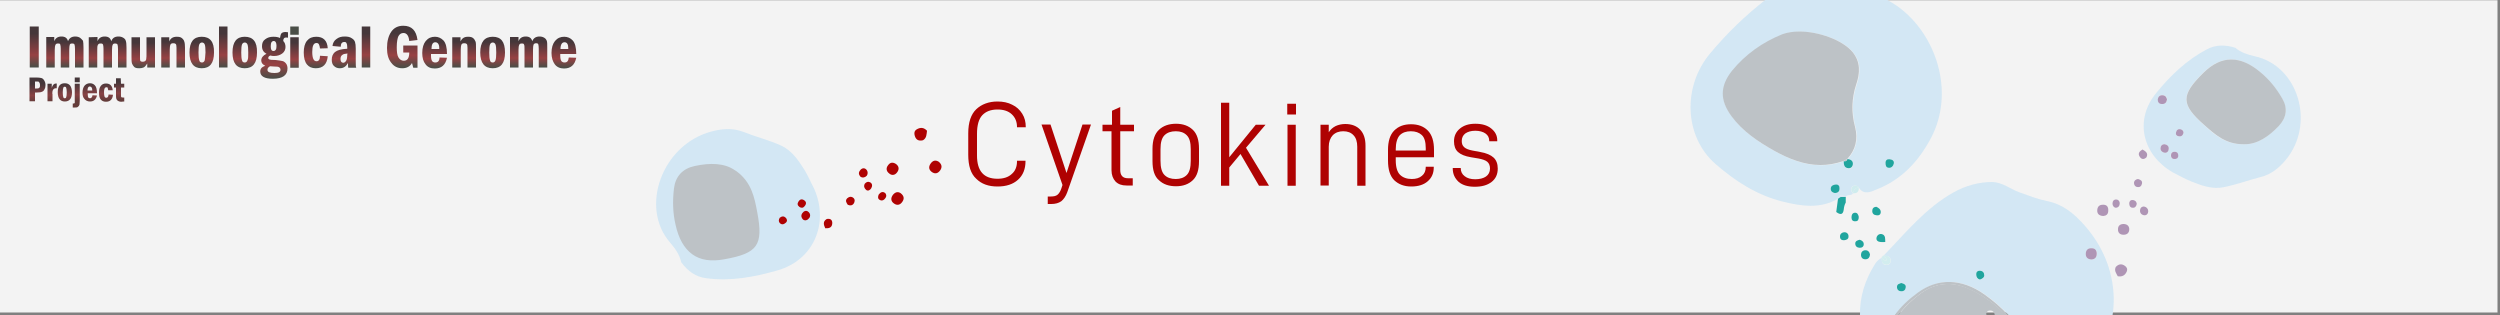 <?xml version="1.0" encoding="utf-8"?>
<!-- Generator: Adobe Illustrator 25.2.0, SVG Export Plug-In . SVG Version: 6.00 Build 0)  -->
<svg version="1.1" xmlns="http://www.w3.org/2000/svg" xmlns:xlink="http://www.w3.org/1999/xlink" x="0px" y="0px"
	 viewBox="0 0 1000 126.1" style="enable-background:new 0 0 1000 126.1;" xml:space="preserve">
<rect x="0" y="0" width="1000" height="126.1" fill="#808080" stroke="none"/>
<style type="text/css">
	.st0{opacity:0.9;fill:#FFFFFF;}
	.st1{fill:url(#SVGID_1_);}
	.st2{fill:url(#SVGID_2_);}
	.st3{fill:url(#SVGID_3_);}
	.st4{fill:url(#SVGID_4_);}
	.st5{fill:url(#SVGID_5_);}
	.st6{fill:url(#SVGID_6_);}
	.st7{fill:url(#SVGID_7_);}
	.st8{fill:url(#SVGID_8_);}
	.st9{fill:url(#SVGID_9_);}
	.st10{fill:url(#SVGID_10_);}
	.st11{fill:url(#SVGID_11_);}
	.st12{fill:url(#SVGID_12_);}
	.st13{fill:url(#SVGID_13_);}
	.st14{fill:url(#SVGID_14_);}
	.st15{fill:url(#SVGID_15_);}
	.st16{fill:url(#SVGID_16_);}
	.st17{fill:url(#SVGID_17_);}
	.st18{fill:url(#SVGID_18_);}
	.st19{fill:url(#SVGID_19_);}
	.st20{fill:url(#SVGID_20_);}
	.st21{fill:url(#SVGID_21_);}
	.st22{fill:url(#SVGID_22_);}
	.st23{fill:url(#SVGID_23_);}
	.st24{fill:url(#SVGID_24_);}
	.st25{fill:url(#SVGID_25_);}
	.st26{fill:url(#SVGID_26_);}
	.st27{fill:url(#SVGID_27_);}
	.st28{fill:url(#SVGID_28_);}
	.st29{fill:url(#SVGID_29_);}
	.st30{fill:#AF0202;}
	.st31{fill:#D3E7F4;}
	.st32{fill:#BDC2C6;}
	.st33{fill:url(#SVGID_30_);}
	.st34{fill:url(#SVGID_31_);}
	.st35{fill:#20A59E;}
	.st36{fill:url(#SVGID_32_);}
	.st37{fill:#AF95B5;}
	.st38{fill:url(#SVGID_33_);}
	.st39{fill:url(#SVGID_34_);}
	.st40{fill:url(#SVGID_35_);}
	.st41{fill:url(#SVGID_36_);}
	.st42{fill:url(#SVGID_37_);}
	.st43{fill:url(#SVGID_38_);}
	.st44{fill:url(#SVGID_39_);}
	.st45{fill:url(#SVGID_40_);}
	.st46{fill:url(#SVGID_41_);}
	.st47{fill:url(#SVGID_42_);}
	.st48{fill:url(#SVGID_43_);}
	.st49{fill:url(#SVGID_44_);}
	.st50{fill:url(#SVGID_45_);}
	.st51{fill:url(#SVGID_46_);}
	.st52{fill:url(#SVGID_47_);}
	.st53{fill:url(#SVGID_48_);}
	.st54{fill:url(#SVGID_49_);}
	.st55{fill:#CFECEE;}
	.st56{fill:url(#SVGID_50_);}
	.st57{fill:url(#SVGID_51_);}
	.st58{fill:url(#SVGID_52_);}
	.st59{fill:url(#SVGID_53_);}
	.st60{fill:url(#SVGID_54_);}
	.st61{fill:url(#SVGID_55_);}
	.st62{fill:#D2EDEF;}
	.st63{fill:url(#SVGID_56_);}
	.st64{fill:url(#SVGID_57_);}
	.st65{fill:url(#SVGID_58_);}
	.st66{fill:url(#SVGID_59_);}
	.st67{fill:url(#SVGID_60_);}
	.st68{fill:url(#SVGID_61_);}
	.st69{fill:url(#SVGID_62_);}
	.st70{fill:url(#SVGID_63_);}
	.st71{fill:url(#SVGID_64_);}
	.st72{fill:url(#SVGID_65_);}
	.st73{fill:url(#SVGID_66_);}
	.st74{fill:url(#SVGID_67_);}
	.st75{fill:url(#SVGID_68_);}
	.st76{fill:url(#SVGID_69_);}
</style>
<g id="Layer_2">
	<rect y="0.1" class="st0" width="999" height="124.9"/>
</g>
<g id="Layer_1">
	
		<linearGradient id="SVGID_1_" gradientUnits="userSpaceOnUse" x1="0" y1="64.9" x2="1000" y2="64.9" gradientTransform="matrix(1 0 0 -1 0 128)">
		<stop  offset="0" style="stop-color:#FFFFFF;stop-opacity:0"/>
		<stop  offset="0.211" style="stop-color:#F2F2F3;stop-opacity:0"/>
		<stop  offset="0.606" style="stop-color:#CED0D2;stop-opacity:0"/>
		<stop  offset="1" style="stop-color:#A5A8AB;stop-opacity:0"/>
	</linearGradient>
	<path class="st1" d="M1000,0H754.9c1.6,0.8,3.1,1.7,4.5,2.8c15.1,11.1,22.8,34,13,52.4c-5,9.5-11.8,16.6-21.8,20.6
		c-2.2,0.9-5.1,2.4-7.1-0.8l0,0l0,0c0.1,1.7-0.6,2.4-2.3,2.3c-0.7,1.2-2.4,0.3-3,1.5c0,0.8,0,1.5,0,2.3c-0.5,0.9-0.7,1.8-0.8,2.8
		c-0.3,2.3-1.5,2.1-3,1c0.2-1.8,0.5-3.5,0.7-5.3c-7.1,4-14.4,3-21.9,1.2c-10.5-2.6-19.3-8.2-27.2-15.2c-12.4-10.9-13.2-30.9-2-44.2
		c6.6-7.9,14-15.1,22-21.3H0v126.1h743.9c-0.2-7.4,2-14.2,6-20.6c0.7-1.1,1.6-2,2.7-2.5l0,0c0.2-0.2,0.5-0.5,0.7-0.7
		c8.8-9.1,16.8-19.1,28.1-25.4c4.7-2.6,9.8-4.1,15.4-4.1c4.1,0,7.2,2.7,10.8,4.1c3.6,1.3,7.2,2.8,11,3.5c6.2,1.2,10.8,5,14.9,9.5
		c7.4,8.3,11.6,18.2,11.9,29.2c0.1,2.4-0.1,4.7-0.4,7h155L1000,0L1000,0z M737.6,96.1c-1,0-1.6-0.5-1.6-1.5s0.7-1.7,1.6-1.7
		c1.1-0.1,1.9,0.7,1.9,1.8C739.5,95.8,738.6,96.1,737.6,96.1z M740.5,87c0-0.9,0.3-1.8,1.3-1.9c1.1-0.1,1.4,0.7,1.6,1.6
		c0,1-0.2,1.8-1.3,1.8C741.1,88.6,740.5,88,740.5,87z M743.7,99.1c-1-0.1-1.6-0.7-1.6-1.7c0-1.1,0.9-1.4,1.8-1.5
		c0.9,0.3,1.6,0.9,1.6,1.8C745.5,98.7,744.7,99.2,743.7,99.1z M746.4,103.6c-1.2,0.1-1.9-0.6-2-1.8c0-1,0.6-1.7,1.6-1.8
		c1.2-0.1,1.8,0.7,2,1.6C747.9,102.8,747.4,103.5,746.4,103.6z M748.9,84.5c0-1,0.5-1.6,1.6-1.7c0.9,0.4,1.8,0.9,1.8,2.1
		c0,1-0.8,1.5-1.8,1.4C749.5,86.1,748.9,85.5,748.9,84.5z M754.1,96.9L754.1,96.9c-0.6,0-1.3,0-1.9,0c-1-0.1-1.7-0.6-1.6-1.7
		c0.1-0.8,0.7-1.4,1.5-1.5c1-0.1,1.7,0.4,1.9,1.4C754.1,95.6,754.1,96.3,754.1,96.9L754.1,96.9L754.1,96.9z M857,59.8
		c1.2,0.7,2.4,1.4,1.6,3.1c-1,1-2,0.9-2.7-0.2C855,61.4,855.8,60.5,857,59.8z M841.3,86.3c-1.7-0.1-2.5-0.9-2.4-2.4
		c0-1.3,0.8-2.1,2.2-2.1c1.6,0,2.3,0.8,2.3,2.4C843.3,85.6,842.5,86.2,841.3,86.3z M845,81.5c-0.1-1,0.4-1.7,1.5-1.8
		c0.9,0,1.3,0.6,1.4,1.4c0,1-0.4,1.8-1.5,1.8C845.5,83,845,82.4,845,81.5z M850.7,108.5c-0.6,1.6-1.9,2.2-3.6,1.9
		c-0.7-1.1-1.6-2.2-0.8-3.7c1-1.2,2.2-1.4,3.6-0.5C850.7,106.8,851.1,107.6,850.7,108.5z M849.4,93.9c-1.4-0.1-2.2-0.8-2.2-2.3
		c0.1-1.4,1-2,2.2-2c1.4,0,2.4,0.8,2.2,2.3C851.5,93.3,850.7,93.9,849.4,93.9z M853.4,83c-1,0.1-1.6-0.5-1.7-1.5
		c-0.1-0.8,0.3-1.5,1.2-1.6c0.9,0,1.7,0.4,1.8,1.5C854.6,82.3,854.2,82.9,853.4,83z M854.9,74.9c-0.9-0.1-1.3-0.9-1.3-1.6
		c0-1,0.7-1.5,1.6-1.6c1,0.3,1.8,0.7,1.6,1.8C856.6,74.4,856,75,854.9,74.9z M857.6,86.1c-0.9-0.1-1.7-0.8-1.7-1.8
		c0-0.9,0.5-1.7,1.6-1.7c1,0.2,1.6,0.7,1.6,1.8C859.2,85.4,858.6,86.2,857.6,86.1z M914,64.1c-2.5,2.9-5.7,5.6-9.8,6.6
		c-5,1.2-9.8,3-14.9,4.1c-4.5,0.9-8.9-0.7-13.1-2.4c-2.4-1-4.7-2.3-7.1-3.5C857,62,853.6,48,862.3,37.2c5.7-7,12.2-13.4,20.4-17.6
		c3.6-1.9,7.5-1.8,11.3-0.6c2.3,1.9,5.1,2.8,7.8,3.4C919.4,26.3,926.4,49.7,914,64.1z"/>
	<g>
		
			<linearGradient id="SVGID_2_" gradientUnits="userSpaceOnUse" x1="291.271" y1="594.421" x2="292.271" y2="594.421" gradientTransform="matrix(-0.227 -8.73 8.73 -0.227 -5107.957 2718.552)">
			<stop  offset="0" style="stop-color:#643C3A"/>
			<stop  offset="1.176000e-02" style="stop-color:#643C3A"/>
			<stop  offset="0.306" style="stop-color:#884244"/>
			<stop  offset="0.831" style="stop-color:#45373A"/>
			<stop  offset="1" style="stop-color:#45373A"/>
		</linearGradient>
		<path class="st2" d="M16.5,31.2c-0.5-0.1-1.1-0.2-2-0.2h-2.7v9.5H14V37h0.8c0.9,0,1.6-0.1,2-0.3c0.5-0.2,0.8-0.5,1-1
			c0.3-0.5,0.4-1,0.4-1.7s-0.2-1.3-0.5-1.8S17,31.3,16.5,31.2z M14,32.6h0.6c0.3,0,0.6,0,0.7,0c0.2,0.1,0.3,0.2,0.5,0.5
			c0.1,0.2,0.2,0.5,0.2,0.9c0,0.5,0,0.8-0.2,1c-0.2,0.3-0.5,0.4-1.1,0.4H14V32.6z"/>
		
			<linearGradient id="SVGID_3_" gradientUnits="userSpaceOnUse" x1="291.236" y1="594.337" x2="292.238" y2="594.337" gradientTransform="matrix(-0.227 -8.728 8.728 -0.227 -5090.34 2717.327)">
			<stop  offset="0" style="stop-color:#643C3A"/>
			<stop  offset="1.176000e-02" style="stop-color:#643C3A"/>
			<stop  offset="0.306" style="stop-color:#884244"/>
			<stop  offset="0.831" style="stop-color:#45373A"/>
			<stop  offset="1" style="stop-color:#45373A"/>
		</linearGradient>
		<rect x="29.9" y="31" class="st3" width="2" height="1.9"/>
		
			<linearGradient id="SVGID_4_" gradientUnits="userSpaceOnUse" x1="291.247" y1="594.43" x2="292.247" y2="594.43" gradientTransform="matrix(-0.227 -8.73 8.73 -0.227 -5092.874 2718.087)">
			<stop  offset="0" style="stop-color:#643C3A"/>
			<stop  offset="1.176000e-02" style="stop-color:#643C3A"/>
			<stop  offset="0.306" style="stop-color:#884244"/>
			<stop  offset="0.831" style="stop-color:#45373A"/>
			<stop  offset="1" style="stop-color:#45373A"/>
		</linearGradient>
		<path class="st4" d="M31.9,33.5h-2v6.7c0,0.5,0,0.8,0,1c-0.1,0.1-0.3,0.2-0.5,0.2c-0.1,0-0.2,0-0.3,0V43c0.4,0,0.7,0,1,0
			c0.5,0,0.8,0,1.1-0.3c0.3-0.2,0.5-0.5,0.6-0.9c0-0.4,0.1-0.9,0.1-1.6C31.9,40.2,31.9,33.5,31.9,33.5z"/>
		
			<linearGradient id="SVGID_5_" gradientUnits="userSpaceOnUse" x1="291.298" y1="594.344" x2="292.299" y2="594.344" gradientTransform="matrix(-0.227 -8.731 8.731 -0.227 -5087.347 2718.697)">
			<stop  offset="0" style="stop-color:#643C3A"/>
			<stop  offset="1.176000e-02" style="stop-color:#643C3A"/>
			<stop  offset="0.306" style="stop-color:#884244"/>
			<stop  offset="0.831" style="stop-color:#45373A"/>
			<stop  offset="1" style="stop-color:#45373A"/>
		</linearGradient>
		<path class="st5" d="M33.8,34.3c-0.5,0.6-0.8,1.6-0.8,2.8c0,1,0.2,1.9,0.8,2.5c0.5,0.6,1.2,1,2.2,1c1.5,0,2.4-0.8,2.8-2.4L37,38.1
			c-0.1,0.8-0.5,1.2-1,1.2c-0.2,0-0.5-0.1-0.7-0.3c-0.1-0.2-0.2-0.6-0.2-1.3v-0.4h3.7c0-1.5-0.3-2.6-0.8-3.1c-0.5-0.6-1.2-0.9-2-0.9
			C35,33.3,34.3,33.7,33.8,34.3z M35.9,34.6c0.6,0,1,0.5,1,1.4v0.2H35C35,35.2,35.3,34.6,35.9,34.6z"/>
		
			<linearGradient id="SVGID_6_" gradientUnits="userSpaceOnUse" x1="291.289" y1="594.406" x2="292.288" y2="594.406" gradientTransform="matrix(-0.227 -8.73 8.73 -0.227 -5102.033 2718.586)">
			<stop  offset="0" style="stop-color:#643C3A"/>
			<stop  offset="1.176000e-02" style="stop-color:#643C3A"/>
			<stop  offset="0.306" style="stop-color:#884244"/>
			<stop  offset="0.831" style="stop-color:#45373A"/>
			<stop  offset="1" style="stop-color:#45373A"/>
		</linearGradient>
		<path class="st6" d="M20.9,37.5c0-1.5,0.5-2.2,1.5-2.2c0,0,0.1,0,0.3,0v-1.9c-0.1,0-0.2,0-0.3,0c-0.8,0-1.4,0.6-1.7,1.8v-1.7H19v7
			h2v-3H20.9z"/>
		
			<linearGradient id="SVGID_7_" gradientUnits="userSpaceOnUse" x1="291.234" y1="594.402" x2="292.235" y2="594.402" gradientTransform="matrix(-0.227 -8.731 8.731 -0.227 -5097.8 2718.408)">
			<stop  offset="0" style="stop-color:#643C3A"/>
			<stop  offset="1.176000e-02" style="stop-color:#643C3A"/>
			<stop  offset="0.306" style="stop-color:#884244"/>
			<stop  offset="0.831" style="stop-color:#45373A"/>
			<stop  offset="1" style="stop-color:#45373A"/>
		</linearGradient>
		<path class="st7" d="M25.9,33.3c-1.9,0-2.8,1.2-2.8,3.6c0,2.4,1,3.7,2.8,3.7c1.9,0,2.9-1.2,2.9-3.7C28.7,34.5,27.8,33.3,25.9,33.3
			z M25.9,34.7c0.3,0,0.5,0.1,0.6,0.5s0.2,1,0.2,1.8c0,0.9-0.1,1.5-0.2,1.8c-0.1,0.4-0.3,0.5-0.6,0.5c-0.3,0-0.5-0.1-0.6-0.5
			c-0.1-0.3-0.2-1-0.2-1.8c0-0.9,0.1-1.5,0.2-1.8C25.4,34.8,25.6,34.7,25.9,34.7z"/>
		
			<linearGradient id="SVGID_8_" gradientUnits="userSpaceOnUse" x1="291.276" y1="594.35" x2="292.276" y2="594.35" gradientTransform="matrix(-0.227 -8.732 8.732 -0.227 -5075.701 2718.264)">
			<stop  offset="0" style="stop-color:#643C3A"/>
			<stop  offset="1.176000e-02" style="stop-color:#643C3A"/>
			<stop  offset="0.306" style="stop-color:#884244"/>
			<stop  offset="0.831" style="stop-color:#45373A"/>
			<stop  offset="1" style="stop-color:#45373A"/>
		</linearGradient>
		<path class="st8" d="M48.3,31.3h-1.9v2.2h-0.8V35h0.8v2.8c0,0.7,0,1.3,0.1,1.6c0.1,0.4,0.3,0.6,0.6,0.9c0.3,0.2,0.8,0.4,1.4,0.4
			c0.2,0,0.5,0,0.7-0.1c0.2,0,0.4,0,0.5,0V39c-0.2,0-0.4,0-0.5,0l0,0c-0.3,0-0.5,0-0.6-0.1s-0.2-0.2-0.2-0.4c0-0.1,0-0.5,0-0.9V35
			h1.3v-1.5h-1.3L48.3,31.3L48.3,31.3z"/>
		
			<linearGradient id="SVGID_9_" gradientUnits="userSpaceOnUse" x1="291.209" y1="594.408" x2="292.209" y2="594.408" gradientTransform="matrix(-0.227 -8.732 8.732 -0.227 -5081.793 2717.936)">
			<stop  offset="0" style="stop-color:#643C3A"/>
			<stop  offset="1.176000e-02" style="stop-color:#643C3A"/>
			<stop  offset="0.306" style="stop-color:#884244"/>
			<stop  offset="0.831" style="stop-color:#45373A"/>
			<stop  offset="1" style="stop-color:#45373A"/>
		</linearGradient>
		<path class="st9" d="M43.3,36.1h1.8c-0.2-1.8-1.1-2.7-2.7-2.7c-0.9,0-1.6,0.3-2.1,1c-0.5,0.6-0.7,1.5-0.7,2.7s0.2,2.1,0.7,2.7
			c0.5,0.6,1.2,0.9,2.1,0.9c1.7,0,2.6-1,2.8-2.8l-1.8-0.1c0,0.8-0.3,1.3-0.9,1.3c-0.3,0-0.5-0.1-0.7-0.5c-0.1-0.3-0.2-0.9-0.2-1.7
			c0-1.4,0.3-2,1-2c0.3,0,0.5,0.1,0.5,0.3C43.1,35.4,43.2,35.7,43.3,36.1z"/>
		
			<linearGradient id="SVGID_10_" gradientUnits="userSpaceOnUse" x1="308.463" y1="564.278" x2="309.463" y2="564.278" gradientTransform="matrix(0 -16.419 3.64 0 -2040.496 5091.754)">
			<stop  offset="0" style="stop-color:#4A4E47"/>
			<stop  offset="1.176000e-02" style="stop-color:#4A4E47"/>
			<stop  offset="0.306" style="stop-color:#974143"/>
			<stop  offset="0.831" style="stop-color:#45373A"/>
			<stop  offset="1" style="stop-color:#45373A"/>
		</linearGradient>
		<rect x="11.9" y="10.6" class="st10" width="3.6" height="16.4"/>
		
			<linearGradient id="SVGID_11_" gradientUnits="userSpaceOnUse" x1="301.947" y1="604.594" x2="302.946" y2="604.594" gradientTransform="matrix(0 -12.41 14.936 0 -9004.442 3774.136)">
			<stop  offset="0" style="stop-color:#4A4E47"/>
			<stop  offset="1.176000e-02" style="stop-color:#4A4E47"/>
			<stop  offset="0.306" style="stop-color:#974143"/>
			<stop  offset="0.831" style="stop-color:#45373A"/>
			<stop  offset="1" style="stop-color:#45373A"/>
		</linearGradient>
		<path class="st11" d="M32,15.1c-0.5-0.3-1.1-0.5-1.9-0.5c-1.4,0-2.4,0.6-2.9,1.9c-0.3-1.3-1.2-1.9-2.6-1.9s-2.4,0.6-2.9,1.9v-1.7
			h-3.2V27h3.4v-7c0-1,0.1-1.7,0.3-2.1c0.2-0.4,0.5-0.5,1.1-0.5c0.5,0,0.7,0.1,0.8,0.4c0.1,0.3,0.2,0.9,0.2,1.7V27h3.4v-7
			c0-1.1,0.1-1.8,0.2-2.1c0.1-0.4,0.5-0.5,1-0.5s0.7,0.1,0.9,0.4c0.1,0.3,0.2,0.9,0.2,1.8V27h3.4v-7.9c0-1.4-0.1-2.3-0.2-2.8
			C32.8,15.8,32.4,15.4,32,15.1z"/>
		
			<linearGradient id="SVGID_12_" gradientUnits="userSpaceOnUse" x1="301.947" y1="604.585" x2="302.946" y2="604.585" gradientTransform="matrix(0 -12.41 14.936 0 -8987.208 3774.136)">
			<stop  offset="0" style="stop-color:#4A4E47"/>
			<stop  offset="1.176000e-02" style="stop-color:#4A4E47"/>
			<stop  offset="0.306" style="stop-color:#974143"/>
			<stop  offset="0.831" style="stop-color:#45373A"/>
			<stop  offset="1" style="stop-color:#45373A"/>
		</linearGradient>
		<path class="st12" d="M35.5,14.9V27h3.4v-7c0-1,0-1.7,0.3-2.1c0.2-0.4,0.5-0.5,1.1-0.5c0.5,0,0.7,0.1,0.9,0.4
			c0.1,0.3,0.2,0.9,0.2,1.7V27h3.4v-7c0-1.1,0.1-1.8,0.3-2.1c0.1-0.4,0.5-0.5,1-0.5c0.4,0,0.7,0.1,0.9,0.4c0.1,0.3,0.2,0.9,0.2,1.8
			V27h3.4v-7.9c0-1.4-0.1-2.3-0.3-2.8c-0.1-0.5-0.5-0.9-1-1.2s-1.1-0.5-1.9-0.5c-1.5,0-2.4,0.6-2.9,1.9c-0.3-1.3-1.2-1.9-2.6-1.9
			c-1.4,0-2.4,0.6-2.9,1.9v-1.7L35.5,14.9L35.5,14.9z"/>
		
			<linearGradient id="SVGID_13_" gradientUnits="userSpaceOnUse" x1="301.947" y1="596.962" x2="302.947" y2="596.962" gradientTransform="matrix(0 -12.41 9.437 0 -5564.455 3774.136)">
			<stop  offset="0" style="stop-color:#4A4E47"/>
			<stop  offset="1.176000e-02" style="stop-color:#4A4E47"/>
			<stop  offset="0.306" style="stop-color:#974143"/>
			<stop  offset="0.831" style="stop-color:#45373A"/>
			<stop  offset="1" style="stop-color:#45373A"/>
		</linearGradient>
		<path class="st13" d="M73.7,16.6c-0.1-0.5-0.5-1-1-1.4s-1.2-0.5-2-0.5c-1.5,0-2.5,0.6-3,1.9v-1.7h-3.2V27h3.4v-7.1
			c0-1,0.1-1.7,0.3-2.1c0.2-0.4,0.6-0.5,1.2-0.5c0.4,0,0.7,0.1,0.9,0.3c0.2,0.2,0.3,0.7,0.3,1.5V27H74v-7.9
			C74,18,73.9,17.1,73.7,16.6z"/>
		
			<linearGradient id="SVGID_14_" gradientUnits="userSpaceOnUse" x1="301.93" y1="597.017" x2="302.931" y2="597.017" gradientTransform="matrix(0 -12.41 9.438 0 -5577.224 3774.337)">
			<stop  offset="0" style="stop-color:#4A4E47"/>
			<stop  offset="1.176000e-02" style="stop-color:#4A4E47"/>
			<stop  offset="0.306" style="stop-color:#974143"/>
			<stop  offset="0.831" style="stop-color:#45373A"/>
			<stop  offset="1" style="stop-color:#45373A"/>
		</linearGradient>
		<path class="st14" d="M58.6,14.9v6.2c0,1.2,0,2-0.1,2.4c0,0.4-0.2,0.7-0.4,0.9c-0.3,0.2-0.6,0.3-1,0.3c-0.5,0-0.8-0.1-1-0.4
			C56,24,56,23.5,56,22.7v-7.8h-3.4v7.9c0,1.1,0,2,0.2,2.6c0.2,0.5,0.5,1,0.9,1.4c0.5,0.4,1.1,0.5,2,0.5c0.7,0,1.2-0.1,1.7-0.3
			c0.5-0.2,1-0.8,1.5-1.6V27H62V14.9H58.6z"/>
		
			<linearGradient id="SVGID_15_" gradientUnits="userSpaceOnUse" x1="302.395" y1="597.926" x2="303.395" y2="597.926" gradientTransform="matrix(0 -12.633 9.883 0 -5735.695 3847.502)">
			<stop  offset="0" style="stop-color:#4A4E47"/>
			<stop  offset="1.176000e-02" style="stop-color:#4A4E47"/>
			<stop  offset="0.306" style="stop-color:#974143"/>
			<stop  offset="0.831" style="stop-color:#45373A"/>
			<stop  offset="1" style="stop-color:#45373A"/>
		</linearGradient>
		<path class="st15" d="M174.1,25c-0.5,0-0.9-0.2-1.2-0.5c-0.3-0.4-0.5-1.1-0.5-2.2v-0.7h6.4c0-2.6-0.5-4.4-1.4-5.4
			c-1-1-2.1-1.5-3.4-1.5c-1.5,0-2.7,0.5-3.7,1.7c-0.9,1.1-1.4,2.7-1.4,4.8c0,1.9,0.4,3.4,1.3,4.5c0.8,1.1,2,1.7,3.7,1.7
			c2.7,0,4.3-1.4,4.9-4.3l-3-0.1C175.8,24.3,175.2,25,174.1,25z M174.1,16.9c1,0,1.6,0.8,1.6,2.3c0,0.1,0,0.2,0,0.4h-3.1
			C172.6,17.8,173.1,16.9,174.1,16.9z"/>
		
			<linearGradient id="SVGID_16_" gradientUnits="userSpaceOnUse" x1="301.947" y1="596.966" x2="302.947" y2="596.966" gradientTransform="matrix(0 -12.41 9.437 0 -5448.096 3774.136)">
			<stop  offset="0" style="stop-color:#4A4E47"/>
			<stop  offset="1.176000e-02" style="stop-color:#4A4E47"/>
			<stop  offset="0.306" style="stop-color:#974143"/>
			<stop  offset="0.831" style="stop-color:#45373A"/>
			<stop  offset="1" style="stop-color:#45373A"/>
		</linearGradient>
		<path class="st16" d="M180.9,14.9V27h3.4v-7.1c0-1,0.1-1.7,0.3-2.1s0.6-0.5,1.2-0.5c0.4,0,0.7,0.1,0.9,0.3
			c0.2,0.2,0.3,0.7,0.3,1.5V27h3.4v-7.9c0-1.1,0-2-0.2-2.5s-0.5-1-1-1.4s-1.2-0.5-2-0.5c-1.5,0-2.4,0.6-3,1.9v-1.7
			C184.2,14.9,180.9,14.9,180.9,14.9z"/>
		
			<linearGradient id="SVGID_17_" gradientUnits="userSpaceOnUse" x1="309.064" y1="601.422" x2="310.063" y2="601.422" gradientTransform="matrix(0 -16.943 12.038 0 -7079.255 5263.766)">
			<stop  offset="0" style="stop-color:#4A4E47"/>
			<stop  offset="1.176000e-02" style="stop-color:#4A4E47"/>
			<stop  offset="0.306" style="stop-color:#974143"/>
			<stop  offset="0.831" style="stop-color:#45373A"/>
			<stop  offset="1" style="stop-color:#45373A"/>
		</linearGradient>
		<path class="st17" d="M167,27v-8.8h-5.7V21h2.4c0,2.2-0.7,3.3-2.2,3.3c-0.9,0-1.6-0.5-2.1-1.3s-0.7-2.1-0.7-4.1
			c0-2.2,0.3-3.7,0.7-4.5c0.5-0.8,1.1-1.2,2-1.2c1.3,0,2.1,1.1,2.3,3.2L167,16c-0.5-3.8-2.3-5.7-5.7-5.7c-2.1,0-3.7,0.8-4.8,2.4
			s-1.7,3.8-1.7,6.5c0,2.5,0.5,4.4,1.7,5.9c1.1,1.5,2.6,2.2,4.4,2.2c1.8,0,3.1-0.7,3.9-2.1l0.5,1.9h1.7V27z"/>
		
			<linearGradient id="SVGID_18_" gradientUnits="userSpaceOnUse" x1="301.947" y1="604.583" x2="302.946" y2="604.583" gradientTransform="matrix(0 -12.41 14.936 0 -8818.786 3774.136)">
			<stop  offset="0" style="stop-color:#4A4E47"/>
			<stop  offset="1.176000e-02" style="stop-color:#4A4E47"/>
			<stop  offset="0.306" style="stop-color:#974143"/>
			<stop  offset="0.831" style="stop-color:#45373A"/>
			<stop  offset="1" style="stop-color:#45373A"/>
		</linearGradient>
		<path class="st18" d="M214.4,17.3c0.5,0,0.8,0.1,0.9,0.4c0.1,0.3,0.2,0.9,0.2,1.8V27h3.4v-7.9c0-1.4,0-2.3-0.2-2.8s-0.5-0.9-1-1.2
			s-1.1-0.5-1.9-0.5c-1.4,0-2.4,0.6-2.9,1.9c-0.3-1.3-1.2-1.9-2.6-1.9c-1.4,0-2.4,0.6-2.9,1.9v-1.7H204V27h3.4v-7
			c0-1,0.1-1.7,0.3-2.1s0.5-0.5,1.1-0.5c0.5,0,0.7,0.1,0.8,0.4c0.2,0.3,0.2,0.9,0.2,1.7V27h3.4v-7c0-1.1,0.1-1.8,0.2-2.1
			C213.6,17.5,213.9,17.3,214.4,17.3z"/>
		
			<linearGradient id="SVGID_19_" gradientUnits="userSpaceOnUse" x1="302.395" y1="597.938" x2="303.395" y2="597.938" gradientTransform="matrix(0 -12.633 9.883 0 -5712.609 3847.502)">
			<stop  offset="0" style="stop-color:#4A4E47"/>
			<stop  offset="1.176000e-02" style="stop-color:#4A4E47"/>
			<stop  offset="0.306" style="stop-color:#974143"/>
			<stop  offset="0.831" style="stop-color:#45373A"/>
			<stop  offset="1" style="stop-color:#45373A"/>
		</linearGradient>
		<path class="st19" d="M197.1,14.7c-3.3,0-5,2.1-5,6.3s1.7,6.3,5,6.3s4.9-2.1,4.9-6.3C202,16.7,200.4,14.7,197.1,14.7z M198.2,24.1
			c-0.2,0.6-0.6,0.9-1.1,0.9c-0.6,0-1-0.3-1.1-0.9c-0.2-0.6-0.3-1.6-0.3-3.1c0-1.6,0.1-2.7,0.3-3.2s0.6-0.8,1.1-0.8s0.9,0.3,1.1,0.8
			c0.2,0.5,0.3,1.6,0.3,3.2C198.5,22.5,198.4,23.5,198.2,24.1z"/>
		
			<linearGradient id="SVGID_20_" gradientUnits="userSpaceOnUse" x1="308.463" y1="560.756" x2="309.463" y2="560.756" gradientTransform="matrix(0 -16.419 3.417 0 -1769.985 5091.754)">
			<stop  offset="0" style="stop-color:#4A4E47"/>
			<stop  offset="1.176000e-02" style="stop-color:#4A4E47"/>
			<stop  offset="0.306" style="stop-color:#974143"/>
			<stop  offset="0.831" style="stop-color:#45373A"/>
			<stop  offset="1" style="stop-color:#45373A"/>
		</linearGradient>
		<rect x="144.7" y="10.6" class="st20" width="3.4" height="16.4"/>
		
			<linearGradient id="SVGID_21_" gradientUnits="userSpaceOnUse" x1="229.577" y1="1580.384" x2="230.577" y2="1580.384" gradientTransform="matrix(0 -3.344 3.493 0 -5402.166 -3763.82)">
			<stop  offset="0" style="stop-color:#4A4E47"/>
			<stop  offset="1.176000e-02" style="stop-color:#4A4E47"/>
			<stop  offset="0.306" style="stop-color:#974143"/>
			<stop  offset="0.831" style="stop-color:#45373A"/>
			<stop  offset="1" style="stop-color:#45373A"/>
		</linearGradient>
		<rect x="116.1" y="10.6" class="st21" width="3.4" height="3.3"/>
		
			<linearGradient id="SVGID_22_" gradientUnits="userSpaceOnUse" x1="308.463" y1="560.757" x2="309.463" y2="560.757" gradientTransform="matrix(0 -16.419 3.417 0 -1827.087 5091.754)">
			<stop  offset="0" style="stop-color:#4A4E47"/>
			<stop  offset="1.176000e-02" style="stop-color:#4A4E47"/>
			<stop  offset="0.306" style="stop-color:#974143"/>
			<stop  offset="0.831" style="stop-color:#45373A"/>
			<stop  offset="1" style="stop-color:#45373A"/>
		</linearGradient>
		<rect x="87.6" y="10.6" class="st22" width="3.4" height="16.4"/>
		
			<linearGradient id="SVGID_23_" gradientUnits="userSpaceOnUse" x1="310.79" y1="600.071" x2="311.79" y2="600.071" gradientTransform="matrix(0 -18.577 11.072 0 -6534.397 5805.025)">
			<stop  offset="0" style="stop-color:#4A4E47"/>
			<stop  offset="1.176000e-02" style="stop-color:#4A4E47"/>
			<stop  offset="0.306" style="stop-color:#974143"/>
			<stop  offset="0.831" style="stop-color:#45373A"/>
			<stop  offset="1" style="stop-color:#45373A"/>
		</linearGradient>
		<path class="st23" d="M114.4,15c0.3,0,0.5,0,0.8,0.1v-2.2c-0.3,0-0.6-0.1-1-0.1c-0.7,0-1.3,0.2-1.6,0.5c-0.3,0.4-0.5,1-0.6,1.9
			c-0.8-0.4-1.7-0.5-2.6-0.5c-1.4,0-2.4,0.3-3.3,1c-0.9,0.6-1.3,1.5-1.3,2.8c0,1.4,0.6,2.4,1.8,3c-1.4,0.7-2.1,1.6-2.1,2.7
			c0,0.9,0.5,1.6,1.6,2.1c-1.4,0.5-2,1.2-2,2.3c0,1.9,1.7,2.9,5,2.9c3.9,0,5.9-1.4,5.9-4.1c0-0.8-0.2-1.5-0.6-2s-0.9-0.9-1.5-1
			s-1.5-0.3-2.7-0.4c-1.4,0-2.2-0.1-2.4-0.2c-0.3-0.1-0.5-0.3-0.5-0.6c0-0.4,0.2-0.7,0.8-1c0.6,0.2,1.1,0.2,1.6,0.2
			c1.3,0,2.4-0.4,3.2-1c0.8-0.6,1.3-1.5,1.3-2.6c0-1-0.3-1.8-0.9-2.4C113.3,15.4,113.7,15,114.4,15z M108,26.5c0.5,0,1,0.1,1.5,0.1
			c0.9,0,1.5,0.1,1.7,0.1c0.3,0.1,0.5,0.2,0.7,0.4c0.2,0.2,0.3,0.5,0.3,0.8c0,0.9-0.8,1.3-2.4,1.3c-1.9,0-2.8-0.4-2.8-1.2
			C106.9,27.4,107.3,26.9,108,26.5z M110.3,19.9c-0.2,0.3-0.5,0.5-0.9,0.5c-0.8,0-1.1-0.6-1.1-1.9c0-0.7,0.1-1.3,0.3-1.6
			c0.2-0.3,0.5-0.5,0.9-0.5c0.7,0,1.1,0.7,1.1,1.9C110.6,19.1,110.5,19.6,110.3,19.9z"/>
		
			<linearGradient id="SVGID_24_" gradientUnits="userSpaceOnUse" x1="302.395" y1="597.938" x2="303.395" y2="597.938" gradientTransform="matrix(0 -12.633 9.883 0 -5811.758 3847.502)">
			<stop  offset="0" style="stop-color:#4A4E47"/>
			<stop  offset="1.176000e-02" style="stop-color:#4A4E47"/>
			<stop  offset="0.306" style="stop-color:#974143"/>
			<stop  offset="0.831" style="stop-color:#45373A"/>
			<stop  offset="1" style="stop-color:#45373A"/>
		</linearGradient>
		<path class="st24" d="M97.9,14.7c-3.3,0-4.9,2.1-4.9,6.3s1.6,6.3,4.9,6.3s4.9-2.1,4.9-6.3C102.9,16.7,101.2,14.7,97.9,14.7z
			 M99,24.1c-0.2,0.6-0.6,0.9-1.1,0.9c-0.6,0-1-0.3-1.1-0.9c-0.2-0.6-0.3-1.6-0.3-3.1c0-1.6,0.1-2.7,0.3-3.2
			c0.2-0.5,0.6-0.8,1.1-0.8s0.9,0.3,1.1,0.8s0.3,1.6,0.3,3.2C99.3,22.5,99.3,23.5,99,24.1z"/>
		
			<linearGradient id="SVGID_25_" gradientUnits="userSpaceOnUse" x1="302.395" y1="597.937" x2="303.395" y2="597.937" gradientTransform="matrix(0 -12.633 9.883 0 -5828.945 3847.502)">
			<stop  offset="0" style="stop-color:#4A4E47"/>
			<stop  offset="1.176000e-02" style="stop-color:#4A4E47"/>
			<stop  offset="0.306" style="stop-color:#974143"/>
			<stop  offset="0.831" style="stop-color:#45373A"/>
			<stop  offset="1" style="stop-color:#45373A"/>
		</linearGradient>
		<path class="st25" d="M80.7,14.7c-3.3,0-4.9,2.1-4.9,6.3s1.6,6.3,4.9,6.3s4.9-2.1,4.9-6.3C85.7,16.7,84,14.7,80.7,14.7z
			 M81.9,24.1c-0.2,0.6-0.6,0.9-1.1,0.9c-0.6,0-1-0.3-1.1-0.9c-0.2-0.6-0.3-1.6-0.3-3.1c0-1.6,0.1-2.7,0.3-3.2
			c0.2-0.5,0.6-0.8,1.1-0.8s0.9,0.3,1.1,0.8s0.3,1.6,0.3,3.2C82.1,22.5,82,23.5,81.9,24.1z"/>
		
			<linearGradient id="SVGID_26_" gradientUnits="userSpaceOnUse" x1="302.395" y1="597.803" x2="303.395" y2="597.803" gradientTransform="matrix(0 -12.633 9.809 0 -5726.314 3847.502)">
			<stop  offset="0" style="stop-color:#4A4E47"/>
			<stop  offset="1.176000e-02" style="stop-color:#4A4E47"/>
			<stop  offset="0.306" style="stop-color:#974143"/>
			<stop  offset="0.831" style="stop-color:#45373A"/>
			<stop  offset="1" style="stop-color:#45373A"/>
		</linearGradient>
		<path class="st26" d="M142.3,24.4v-4.9c0-1.2-0.1-2.1-0.3-2.7s-0.6-1.1-1.3-1.5c-0.7-0.5-1.6-0.7-2.8-0.7c-1.4,0-2.4,0.3-3.3,1
			c-0.9,0.6-1.5,1.6-1.6,2.8l3.3,0.3c0-1.3,0.5-1.9,1.4-1.9c0.5,0,0.8,0.1,0.9,0.5c0.2,0.3,0.3,0.9,0.3,1.7v0.5
			c-2.4,0.1-4,0.6-4.9,1.3c-0.9,0.8-1.3,1.8-1.3,3.1c0,1.1,0.3,2,0.9,2.5c0.6,0.6,1.4,0.9,2.3,0.9c1.5,0,2.5-0.7,3.3-2.1
			c0,1,0,1.5,0.1,1.9h3.2C142.3,26.8,142.3,25.9,142.3,24.4z M138.9,21.9c0,1.2-0.2,2.1-0.5,2.5c-0.4,0.5-0.7,0.7-1.1,0.7
			c-0.7,0-1.1-0.5-1.1-1.5c0-0.7,0.2-1.3,0.7-1.6c0.4-0.4,1.1-0.5,2.1-0.6L138.9,21.9L138.9,21.9z"/>
		
			<linearGradient id="SVGID_27_" gradientUnits="userSpaceOnUse" x1="302.395" y1="597.282" x2="303.395" y2="597.282" gradientTransform="matrix(0 -12.633 9.586 0 -5599.306 3847.502)">
			<stop  offset="0" style="stop-color:#4A4E47"/>
			<stop  offset="1.176000e-02" style="stop-color:#4A4E47"/>
			<stop  offset="0.306" style="stop-color:#974143"/>
			<stop  offset="0.831" style="stop-color:#45373A"/>
			<stop  offset="1" style="stop-color:#45373A"/>
		</linearGradient>
		<path class="st27" d="M126.5,14.7c-1.6,0-2.8,0.5-3.7,1.6c-0.9,1.1-1.3,2.7-1.3,4.7c0,2.1,0.4,3.7,1.3,4.8c0.8,1,2,1.5,3.5,1.5
			c2.9,0,4.5-1.6,4.8-4.8l-3.1-0.2c0,1.5-0.5,2.2-1.4,2.2c-0.5,0-1-0.3-1.2-0.8c-0.3-0.5-0.5-1.5-0.5-2.9c0-2.4,0.5-3.6,1.7-3.6
			c0.5,0,0.8,0.2,1,0.6s0.3,0.9,0.4,1.6l3.1-0.1C130.9,16.2,129.3,14.7,126.5,14.7z"/>
		
			<linearGradient id="SVGID_28_" gradientUnits="userSpaceOnUse" x1="302.327" y1="602.567" x2="303.327" y2="602.567" gradientTransform="matrix(0.151 -12.699 12.699 0.151 -7580.262 3775.866)">
			<stop  offset="0" style="stop-color:#4A4E47"/>
			<stop  offset="1.176000e-02" style="stop-color:#4A4E47"/>
			<stop  offset="0.306" style="stop-color:#974143"/>
			<stop  offset="0.831" style="stop-color:#45373A"/>
			<stop  offset="1" style="stop-color:#45373A"/>
		</linearGradient>
		<rect x="116.1" y="14.9" class="st28" width="3.4" height="12.2"/>
		
			<linearGradient id="SVGID_29_" gradientUnits="userSpaceOnUse" x1="302.395" y1="597.931" x2="303.395" y2="597.931" gradientTransform="matrix(0 -12.633 9.883 0 -5684.039 3847.502)">
			<stop  offset="0" style="stop-color:#4A4E47"/>
			<stop  offset="1.176000e-02" style="stop-color:#4A4E47"/>
			<stop  offset="0.306" style="stop-color:#974143"/>
			<stop  offset="0.831" style="stop-color:#45373A"/>
			<stop  offset="1" style="stop-color:#45373A"/>
		</linearGradient>
		<path class="st29" d="M225.8,25c-0.5,0-0.9-0.2-1.2-0.5c-0.3-0.4-0.5-1.1-0.5-2.2v-0.7h6.4c0-2.6-0.5-4.4-1.4-5.4
			s-2.1-1.5-3.4-1.5c-1.5,0-2.7,0.5-3.7,1.7c-0.9,1.1-1.4,2.7-1.4,4.8c0,1.9,0.5,3.4,1.3,4.5s2.1,1.7,3.7,1.7c2.7,0,4.3-1.4,4.9-4.3
			l-3-0.1C227.4,24.3,226.9,25,225.8,25z M225.8,16.9c1,0,1.5,0.8,1.5,2.3c0,0.1,0,0.2,0,0.4h-3.1C224.2,17.8,224.8,16.9,225.8,16.9
			z"/>
	</g>
	<g>
		<path class="st30" d="M370.8,52.3c-0.2,1.4-0.1,2.9-1.6,3.8c-1.7,0.4-2.8-0.1-3.3-1.8c-0.3-1-0.2-1.9,0.7-2.5
			C368.2,50.8,369.6,51,370.8,52.3z"/>
		<path class="st30" d="M360.3,77.3c1.4,1.1,1.5,2.3,0.5,3.6c-0.9,1.2-2.1,1.3-3.2,0.5c-1.3-0.9-1.4-2.2-0.4-3.5
			C358.2,76.7,359.3,76.6,360.3,77.3z"/>
		<path class="st30" d="M358.4,65.6c1.2,0.9,1.4,2.1,0.4,3.4c-0.9,1.2-2.2,1.2-3.1,0.4c-1.1-0.8-1.5-2.1-0.4-3.4
			C356.1,64.9,357.2,64.8,358.4,65.6z"/>
		<path class="st30" d="M344.2,70.7c-0.7-0.8-0.9-1.6-0.2-2.5c0.6-0.9,1.6-1.2,2.4-0.5c0.7,0.6,0.9,1.7,0.3,2.6
			C346.1,70.9,345.2,71.3,344.2,70.7z"/>
		<path class="st30" d="M330.1,91.3c-0.6-1.3-1.1-2.7,0.6-3.7c1.5-0.3,2.3,0.4,2.2,1.8C332.8,91.1,331.5,91.4,330.1,91.3z"/>
		<path class="st30" d="M339.1,81.9c-0.6-0.9-1.1-1.7-0.2-2.6c0.8-0.7,1.7-0.8,2.5-0.1c0.7,0.6,0.5,1.6,0.1,2.2
			C340.9,82.3,339.9,82.3,339.1,81.9z"/>
		<path class="st30" d="M351.5,77.8c0.7-0.9,1.5-1.3,2.4-0.7c0.7,0.5,0.8,1.4,0.3,2.1c-0.6,0.9-1.5,1.3-2.4,0.7
			C351.1,79.5,351.1,78.6,351.5,77.8z"/>
		<path class="st30" d="M345.9,73.5c0.6-0.7,1.3-1,2.1-0.6c1,0.5,1,1.5,0.5,2.4c-0.5,0.8-1.3,1.2-2,0.7
			C345.7,75.3,345.4,74.5,345.9,73.5z"/>
		<path class="st31" d="M272.5,104.9c-0.7-3.1-2.5-5.6-4.4-7.8c-12.4-14.1-3.3-39.3,16.5-44.5c4-1.1,8.4-1.5,12.6,0.1
			c5,2,10.3,3.3,15.2,5.5c4.4,2,7.1,6.1,9.6,10.1c1.4,2.4,2.5,5,3.8,7.5c5.8,13.6-0.3,28.1-14.6,32.3c-9.4,2.7-18.9,4.5-28.6,3.2
			C278.2,110.8,275,108.3,272.5,104.9z"/>
		<path class="st32" d="M276.9,101.7c3.3,2.4,7.6,3,12.9,2c13.3-2.4,15.6-5.6,13.1-18.8c-1.1-5.9-2.3-12-8.3-16.4
			c-0.1-0.1-0.2-0.1-0.3-0.2c-0.1,0-0.1-0.1-0.2-0.1c-4.3-3.1-10.2-3.1-16.2-1.8c-4.8,1-7.7,4.1-8.3,8.9c-0.6,4.9-0.5,9.8,0.6,14.5
			C271.4,95.4,273.7,99.4,276.9,101.7"/>
		
			<linearGradient id="SVGID_30_" gradientUnits="userSpaceOnUse" x1="308.597" y1="23.735" x2="312.431" y2="23.735" gradientTransform="matrix(1 0 0 -1 0 128)">
			<stop  offset="0" style="stop-color:#FFFFFF;stop-opacity:0"/>
			<stop  offset="0.211" style="stop-color:#F2F2F3;stop-opacity:0"/>
			<stop  offset="0.606" style="stop-color:#CED0D2;stop-opacity:0"/>
			<stop  offset="1" style="stop-color:#A5A8AB;stop-opacity:0"/>
		</linearGradient>
		<path class="st33" d="M308.9,103.2c1-0.9,1.9-1.2,2.9-0.4c0.8,0.7,0.9,1.7,0.2,2.5c-0.8,1-1.8,1.2-2.8,0.4
			C308.4,105,308.5,104,308.9,103.2z"/>
		<path class="st30" d="M321.2,87.8c-0.7-0.7-0.9-1.6-0.3-2.5s1.6-1.3,2.4-0.6c0.8,0.6,1,1.7,0.4,2.5
			C323.1,88,322.1,88.5,321.2,87.8z"/>
		<path class="st30" d="M319.4,80.6c0.5-0.8,1.2-1.1,2.1-0.6c1,0.6,1.2,1.4,0.4,2.4c-0.6,0.8-1.3,0.9-2.1,0.4
			C319,82.2,318.8,81.5,319.4,80.6z"/>
		<path class="st30" d="M311.9,87.1c0.9-0.7,1.7-0.7,2.4,0c0.6,0.6,0.7,1.4,0,2c-0.8,0.7-1.6,0.9-2.4,0.1
			C311.4,88.6,311.4,87.9,311.9,87.1z"/>
		<path class="st30" d="M375.5,64.7c1.3,1.1,1.4,2.2,0.6,3.4c-1,1.4-2.2,1.6-3.5,0.6c-1.1-0.9-1.2-2-0.4-3.2
			C373.2,64,374.4,64,375.5,64.7z"/>
	</g>
	
		<linearGradient id="SVGID_31_" gradientUnits="userSpaceOnUse" x1="0" y1="64.9" x2="1000" y2="64.9" gradientTransform="matrix(1 0 0 -1 0 128)">
		<stop  offset="0" style="stop-color:#FFFFFF;stop-opacity:0"/>
		<stop  offset="0.211" style="stop-color:#F2F2F3;stop-opacity:0"/>
		<stop  offset="0.606" style="stop-color:#CED0D2;stop-opacity:0"/>
		<stop  offset="1" style="stop-color:#A5A8AB;stop-opacity:0"/>
	</linearGradient>
	<path class="st34" d="M1000,0H754.9c1.6,0.8,3.1,1.7,4.5,2.8c15.1,11.1,22.8,34,13,52.4c-5,9.5-11.8,16.6-21.8,20.6
		c-2.2,0.9-5.1,2.4-7.1-0.8l0,0l0,0c0.1,1.7-0.6,2.4-2.3,2.3c-0.7,1.2-2.4,0.3-3,1.5c0,0.8,0,1.5,0,2.3c-0.5,0.9-0.7,1.8-0.8,2.8
		c-0.3,2.3-1.5,2.1-3,1c0.2-1.8,0.5-3.5,0.7-5.3c-7.1,4-14.4,3-21.9,1.2c-10.5-2.6-19.3-8.2-27.2-15.2c-12.4-10.9-13.2-30.9-2-44.2
		c6.6-7.9,14-15.1,22-21.3H0v126.1h743.9c-0.2-7.4,2-14.2,6-20.6c0.7-1.1,1.6-2,2.7-2.5l0,0c0.2-0.2,0.5-0.5,0.7-0.7
		c8.8-9.1,16.8-19.1,28.1-25.4c4.7-2.6,9.8-4.1,15.4-4.1c4.1,0,7.2,2.7,10.8,4.1c3.6,1.3,7.2,2.8,11,3.5c6.2,1.2,10.8,5,14.9,9.5
		c7.4,8.3,11.6,18.2,11.9,29.2c0.1,2.4-0.1,4.7-0.4,7h155L1000,0L1000,0z M737.6,96.1c-1,0-1.6-0.5-1.6-1.5s0.7-1.7,1.6-1.7
		c1.1-0.1,1.9,0.7,1.9,1.8C739.5,95.8,738.6,96.1,737.6,96.1z M740.5,87c0-0.9,0.3-1.8,1.3-1.9c1.1-0.1,1.4,0.7,1.6,1.6
		c0,1-0.2,1.8-1.3,1.8C741.1,88.6,740.5,88,740.5,87z M743.7,99.1c-1-0.1-1.6-0.7-1.6-1.7c0-1.1,0.9-1.4,1.8-1.5
		c0.9,0.3,1.6,0.9,1.6,1.8C745.5,98.7,744.7,99.2,743.7,99.1z M746.4,103.6c-1.2,0.1-1.9-0.6-2-1.8c0-1,0.6-1.7,1.6-1.8
		c1.2-0.1,1.8,0.7,2,1.6C747.9,102.8,747.4,103.5,746.4,103.6z M748.9,84.5c0-1,0.5-1.6,1.6-1.7c0.9,0.4,1.8,0.9,1.8,2.1
		c0,1-0.8,1.5-1.8,1.4C749.5,86.1,748.9,85.5,748.9,84.5z M754.1,96.9L754.1,96.9c-0.6,0-1.3,0-1.9,0c-1-0.1-1.7-0.6-1.6-1.7
		c0.1-0.8,0.7-1.4,1.5-1.5c1-0.1,1.7,0.4,1.9,1.4C754.1,95.6,754.1,96.3,754.1,96.9L754.1,96.9L754.1,96.9z M857,59.8
		c1.2,0.7,2.4,1.4,1.6,3.1c-1,1-2,0.9-2.7-0.2C855,61.4,855.8,60.5,857,59.8z M841.3,86.3c-1.7-0.1-2.5-0.9-2.4-2.4
		c0-1.3,0.8-2.1,2.2-2.1c1.6,0,2.3,0.8,2.3,2.4C843.3,85.6,842.5,86.2,841.3,86.3z M845,81.5c-0.1-1,0.4-1.7,1.5-1.8
		c0.9,0,1.3,0.6,1.4,1.4c0,1-0.4,1.8-1.5,1.8C845.5,83,845,82.4,845,81.5z M850.7,108.5c-0.6,1.6-1.9,2.2-3.6,1.9
		c-0.7-1.1-1.6-2.2-0.8-3.7c1-1.2,2.2-1.4,3.6-0.5C850.7,106.8,851.1,107.6,850.7,108.5z M849.4,93.9c-1.4-0.1-2.2-0.8-2.2-2.3
		c0.1-1.4,1-2,2.2-2c1.4,0,2.4,0.8,2.2,2.3C851.5,93.3,850.7,93.9,849.4,93.9z M853.4,83c-1,0.1-1.6-0.5-1.7-1.5
		c-0.1-0.8,0.3-1.5,1.2-1.6c0.9,0,1.7,0.4,1.8,1.5C854.6,82.3,854.2,82.9,853.4,83z M854.9,74.9c-0.9-0.1-1.3-0.9-1.3-1.6
		c0-1,0.7-1.5,1.6-1.6c1,0.3,1.8,0.7,1.6,1.8C856.6,74.4,856,75,854.9,74.9z M857.6,86.1c-0.9-0.1-1.7-0.8-1.7-1.8
		c0-0.9,0.5-1.7,1.6-1.7c1,0.2,1.6,0.7,1.6,1.8C859.2,85.4,858.6,86.2,857.6,86.1z M914,64.1c-2.5,2.9-5.7,5.6-9.8,6.6
		c-5,1.2-9.8,3-14.9,4.1c-4.5,0.9-8.9-0.7-13.1-2.4c-2.4-1-4.7-2.3-7.1-3.5C857,62,853.6,48,862.3,37.2c5.7-7,12.2-13.4,20.4-17.6
		c3.6-1.9,7.5-1.8,11.3-0.6c2.3,1.9,5.1,2.8,7.8,3.4C919.4,26.3,926.4,49.7,914,64.1z"/>
	<path class="st35" d="M735.2,79.5L735.2,79.5c-0.2,1.8-0.5,3.5-0.7,5.3c1.5,1.1,2.7,1.3,3-1c0.1-1,0.3-1.9,0.8-2.8
		c0-0.8,0-1.5,0-2.3C737.2,78.9,736,78.4,735.2,79.5z"/>
	
		<linearGradient id="SVGID_32_" gradientUnits="userSpaceOnUse" x1="0" y1="45.853" x2="1000" y2="45.853" gradientTransform="matrix(1 0 0 -1 0 128)">
		<stop  offset="0" style="stop-color:#FFFFFF;stop-opacity:0"/>
		<stop  offset="0.211" style="stop-color:#F2F2F3;stop-opacity:0"/>
		<stop  offset="0.606" style="stop-color:#CED0D2;stop-opacity:0"/>
		<stop  offset="1" style="stop-color:#A5A8AB;stop-opacity:0"/>
	</linearGradient>
	<path class="st36" d="M735.2,79.5L735.2,79.5c-0.2,1.8-0.5,3.5-0.7,5.3c1.5,1.1,2.7,1.3,3-1c0.1-1,0.3-1.9,0.8-2.8
		c0-0.8,0-1.5,0-2.3C737.2,78.9,736,78.4,735.2,79.5z"/>
	<path class="st37" d="M849.9,106.3c-1.3-0.9-2.5-0.7-3.6,0.5c-0.7,1.5,0.2,2.5,0.8,3.7c1.7,0.3,2.9-0.3,3.6-1.9
		C851.1,107.6,850.7,106.8,849.9,106.3z"/>
	
		<linearGradient id="SVGID_33_" gradientUnits="userSpaceOnUse" x1="-3.219611e-10" y1="19.842" x2="1000" y2="19.842" gradientTransform="matrix(1 0 0 -1 0 128)">
		<stop  offset="0" style="stop-color:#FFFFFF;stop-opacity:0"/>
		<stop  offset="0.211" style="stop-color:#F2F2F3;stop-opacity:0"/>
		<stop  offset="0.606" style="stop-color:#CED0D2;stop-opacity:0"/>
		<stop  offset="1" style="stop-color:#A5A8AB;stop-opacity:0"/>
	</linearGradient>
	<path class="st38" d="M849.9,106.3c-1.3-0.9-2.5-0.7-3.6,0.5c-0.7,1.5,0.2,2.5,0.8,3.7c1.7,0.3,2.9-0.3,3.6-1.9
		C851.1,107.6,850.7,106.8,849.9,106.3z"/>
	<path class="st37" d="M841.1,81.9c-1.3,0-2.1,0.7-2.2,2.1c-0.1,1.5,0.7,2.3,2.4,2.4c1.2-0.1,2-0.7,2-2.1
		C843.4,82.7,842.7,81.8,841.1,81.9z"/>
	
		<linearGradient id="SVGID_34_" gradientUnits="userSpaceOnUse" x1="-3.474270e-10" y1="43.854" x2="1000" y2="43.854" gradientTransform="matrix(1 0 0 -1 0 128)">
		<stop  offset="0" style="stop-color:#FFFFFF;stop-opacity:0"/>
		<stop  offset="0.211" style="stop-color:#F2F2F3;stop-opacity:0"/>
		<stop  offset="0.606" style="stop-color:#CED0D2;stop-opacity:0"/>
		<stop  offset="1" style="stop-color:#A5A8AB;stop-opacity:0"/>
	</linearGradient>
	<path class="st39" d="M841.1,81.9c-1.3,0-2.1,0.7-2.2,2.1c-0.1,1.5,0.7,2.3,2.4,2.4c1.2-0.1,2-0.7,2-2.1
		C843.4,82.7,842.7,81.8,841.1,81.9z"/>
	<path class="st37" d="M849.4,89.6c-1.2,0-2.2,0.6-2.2,2c-0.1,1.5,0.8,2.3,2.2,2.3s2.2-0.7,2.3-2C851.8,90.4,850.8,89.6,849.4,89.6z
		"/>
	
		<linearGradient id="SVGID_35_" gradientUnits="userSpaceOnUse" x1="0" y1="36.25" x2="1000" y2="36.25" gradientTransform="matrix(1 0 0 -1 0 128)">
		<stop  offset="0" style="stop-color:#FFFFFF;stop-opacity:0"/>
		<stop  offset="0.211" style="stop-color:#F2F2F3;stop-opacity:0"/>
		<stop  offset="0.606" style="stop-color:#CED0D2;stop-opacity:0"/>
		<stop  offset="1" style="stop-color:#A5A8AB;stop-opacity:0"/>
	</linearGradient>
	<path class="st40" d="M849.4,89.6c-1.2,0-2.2,0.6-2.2,2c-0.1,1.5,0.8,2.3,2.2,2.3s2.2-0.7,2.3-2C851.8,90.4,850.8,89.6,849.4,89.6z
		"/>
	<path class="st35" d="M746,100.1c-1,0.1-1.6,0.8-1.6,1.8c0,1.2,0.7,1.9,2,1.8c1-0.1,1.5-0.8,1.6-1.9
		C747.8,100.8,747.2,100,746,100.1z"/>
	
		<linearGradient id="SVGID_36_" gradientUnits="userSpaceOnUse" x1="0" y1="26.099" x2="1000" y2="26.099" gradientTransform="matrix(1 0 0 -1 0 128)">
		<stop  offset="0" style="stop-color:#FFFFFF;stop-opacity:0"/>
		<stop  offset="0.211" style="stop-color:#F2F2F3;stop-opacity:0"/>
		<stop  offset="0.606" style="stop-color:#CED0D2;stop-opacity:0"/>
		<stop  offset="1" style="stop-color:#A5A8AB;stop-opacity:0"/>
	</linearGradient>
	<path class="st41" d="M746,100.1c-1,0.1-1.6,0.8-1.6,1.8c0,1.2,0.7,1.9,2,1.8c1-0.1,1.5-0.8,1.6-1.9
		C747.8,100.8,747.2,100,746,100.1z"/>
	<path class="st35" d="M752.3,84.8c0-1.1-0.9-1.7-1.8-2.1c-1.1,0.1-1.6,0.7-1.6,1.7s0.6,1.6,1.6,1.7
		C751.5,86.3,752.3,85.9,752.3,84.8z"/>
	
		<linearGradient id="SVGID_37_" gradientUnits="userSpaceOnUse" x1="0" y1="43.575" x2="1000" y2="43.575" gradientTransform="matrix(1 0 0 -1 0 128)">
		<stop  offset="0" style="stop-color:#FFFFFF;stop-opacity:0"/>
		<stop  offset="0.211" style="stop-color:#F2F2F3;stop-opacity:0"/>
		<stop  offset="0.606" style="stop-color:#CED0D2;stop-opacity:0"/>
		<stop  offset="1" style="stop-color:#A5A8AB;stop-opacity:0"/>
	</linearGradient>
	<path class="st42" d="M752.3,84.8c0-1.1-0.9-1.7-1.8-2.1c-1.1,0.1-1.6,0.7-1.6,1.7s0.6,1.6,1.6,1.7
		C751.5,86.3,752.3,85.9,752.3,84.8z"/>
	<path class="st35" d="M737.6,92.9c-0.9,0.1-1.6,0.7-1.6,1.7c0,1.1,0.6,1.5,1.6,1.5c0.9-0.1,1.8-0.4,1.8-1.4
		C739.5,93.6,738.7,92.8,737.6,92.9z"/>
	
		<linearGradient id="SVGID_38_" gradientUnits="userSpaceOnUse" x1="3.929017e-10" y1="33.504" x2="1000" y2="33.504" gradientTransform="matrix(1 0 0 -1 0 128)">
		<stop  offset="0" style="stop-color:#FFFFFF;stop-opacity:0"/>
		<stop  offset="0.211" style="stop-color:#F2F2F3;stop-opacity:0"/>
		<stop  offset="0.606" style="stop-color:#CED0D2;stop-opacity:0"/>
		<stop  offset="1" style="stop-color:#A5A8AB;stop-opacity:0"/>
	</linearGradient>
	<path class="st43" d="M737.6,92.9c-0.9,0.1-1.6,0.7-1.6,1.7c0,1.1,0.6,1.5,1.6,1.5c0.9-0.1,1.8-0.4,1.8-1.4
		C739.5,93.6,738.7,92.8,737.6,92.9z"/>
	<path class="st35" d="M754.1,96.9L754.1,96.9L754.1,96.9L754.1,96.9z"/>
	
		<linearGradient id="SVGID_39_" gradientUnits="userSpaceOnUse" x1="754.1" y1="31.1" x2="754.1" y2="31.1" gradientTransform="matrix(1 0 0 -1 0 128)">
		<stop  offset="0" style="stop-color:#FFFFFF;stop-opacity:0"/>
		<stop  offset="0.211" style="stop-color:#F2F2F3;stop-opacity:0"/>
		<stop  offset="0.606" style="stop-color:#CED0D2;stop-opacity:0"/>
		<stop  offset="1" style="stop-color:#A5A8AB;stop-opacity:0"/>
	</linearGradient>
	<path class="st44" d="M754.1,96.9L754.1,96.9L754.1,96.9L754.1,96.9z"/>
	<path class="st35" d="M754,95c-0.2-1-1-1.5-1.9-1.4c-0.8,0.1-1.4,0.8-1.5,1.5c-0.2,1.1,0.6,1.6,1.6,1.7c0.6,0.1,1.2,0,1.9,0
		C754.1,96.3,754.1,95.6,754,95z"/>
	
		<linearGradient id="SVGID_40_" gradientUnits="userSpaceOnUse" x1="0" y1="32.784" x2="1000" y2="32.784" gradientTransform="matrix(1 0 0 -1 0 128)">
		<stop  offset="0" style="stop-color:#FFFFFF;stop-opacity:0"/>
		<stop  offset="0.211" style="stop-color:#F2F2F3;stop-opacity:0"/>
		<stop  offset="0.606" style="stop-color:#CED0D2;stop-opacity:0"/>
		<stop  offset="1" style="stop-color:#A5A8AB;stop-opacity:0"/>
	</linearGradient>
	<path class="st45" d="M754,95c-0.2-1-1-1.5-1.9-1.4c-0.8,0.1-1.4,0.8-1.5,1.5c-0.2,1.1,0.6,1.6,1.6,1.7c0.6,0.1,1.2,0,1.9,0
		C754.1,96.3,754.1,95.6,754,95z"/>
	<path class="st37" d="M857.6,82.6c-1.1,0-1.6,0.8-1.6,1.7c0,1,0.7,1.7,1.7,1.8c1,0.1,1.6-0.7,1.6-1.7
		C859.2,83.4,858.6,82.8,857.6,82.6z"/>
	
		<linearGradient id="SVGID_41_" gradientUnits="userSpaceOnUse" x1="0" y1="43.646" x2="1000" y2="43.646" gradientTransform="matrix(1 0 0 -1 0 128)">
		<stop  offset="0" style="stop-color:#FFFFFF;stop-opacity:0"/>
		<stop  offset="0.211" style="stop-color:#F2F2F3;stop-opacity:0"/>
		<stop  offset="0.606" style="stop-color:#CED0D2;stop-opacity:0"/>
		<stop  offset="1" style="stop-color:#A5A8AB;stop-opacity:0"/>
	</linearGradient>
	<path class="st46" d="M857.6,82.6c-1.1,0-1.6,0.8-1.6,1.7c0,1,0.7,1.7,1.7,1.8c1,0.1,1.6-0.7,1.6-1.7
		C859.2,83.4,858.6,82.8,857.6,82.6z"/>
	<path class="st35" d="M745.5,97.7c0-1-0.7-1.5-1.6-1.8c-0.9,0.2-1.8,0.5-1.8,1.5s0.6,1.6,1.6,1.7C744.7,99.2,745.5,98.7,745.5,97.7
		z"/>
	
		<linearGradient id="SVGID_42_" gradientUnits="userSpaceOnUse" x1="0" y1="30.494" x2="1000" y2="30.494" gradientTransform="matrix(1 0 0 -1 0 128)">
		<stop  offset="0" style="stop-color:#FFFFFF;stop-opacity:0"/>
		<stop  offset="0.211" style="stop-color:#F2F2F3;stop-opacity:0"/>
		<stop  offset="0.606" style="stop-color:#CED0D2;stop-opacity:0"/>
		<stop  offset="1" style="stop-color:#A5A8AB;stop-opacity:0"/>
	</linearGradient>
	<path class="st47" d="M745.5,97.7c0-1-0.7-1.5-1.6-1.8c-0.9,0.2-1.8,0.5-1.8,1.5s0.6,1.6,1.6,1.7C744.7,99.2,745.5,98.7,745.5,97.7
		z"/>
	<path class="st37" d="M858.6,62.9c0.8-1.7-0.4-2.4-1.6-3.1c-1.2,0.7-2,1.6-1.1,2.9C856.6,63.8,857.6,63.9,858.6,62.9z"/>
	
		<linearGradient id="SVGID_43_" gradientUnits="userSpaceOnUse" x1="0" y1="66.304" x2="1000" y2="66.304" gradientTransform="matrix(1 0 0 -1 0 128)">
		<stop  offset="0" style="stop-color:#FFFFFF;stop-opacity:0"/>
		<stop  offset="0.211" style="stop-color:#F2F2F3;stop-opacity:0"/>
		<stop  offset="0.606" style="stop-color:#CED0D2;stop-opacity:0"/>
		<stop  offset="1" style="stop-color:#A5A8AB;stop-opacity:0"/>
	</linearGradient>
	<path class="st48" d="M858.6,62.9c0.8-1.7-0.4-2.4-1.6-3.1c-1.2,0.7-2,1.6-1.1,2.9C856.6,63.8,857.6,63.9,858.6,62.9z"/>
	<path class="st35" d="M743.5,86.7c-0.2-0.8-0.5-1.7-1.6-1.6c-1,0.1-1.3,0.9-1.3,1.9s0.5,1.6,1.6,1.5
		C743.3,88.5,743.5,87.7,743.5,86.7z"/>
	
		<linearGradient id="SVGID_44_" gradientUnits="userSpaceOnUse" x1="0" y1="41.198" x2="1000" y2="41.198" gradientTransform="matrix(1 0 0 -1 0 128)">
		<stop  offset="0" style="stop-color:#FFFFFF;stop-opacity:0"/>
		<stop  offset="0.211" style="stop-color:#F2F2F3;stop-opacity:0"/>
		<stop  offset="0.606" style="stop-color:#CED0D2;stop-opacity:0"/>
		<stop  offset="1" style="stop-color:#A5A8AB;stop-opacity:0"/>
	</linearGradient>
	<path class="st49" d="M743.5,86.7c-0.2-0.8-0.5-1.7-1.6-1.6c-1,0.1-1.3,0.9-1.3,1.9s0.5,1.6,1.6,1.5
		C743.3,88.5,743.5,87.7,743.5,86.7z"/>
	<path class="st37" d="M856.8,73.4c0.2-1.1-0.6-1.5-1.6-1.8c-0.9,0.1-1.6,0.7-1.6,1.6c0,0.7,0.4,1.5,1.3,1.6
		C856,75,856.6,74.4,856.8,73.4z"/>
	
		<linearGradient id="SVGID_45_" gradientUnits="userSpaceOnUse" x1="0" y1="54.781" x2="1000" y2="54.781" gradientTransform="matrix(1 0 0 -1 0 128)">
		<stop  offset="0" style="stop-color:#FFFFFF;stop-opacity:0"/>
		<stop  offset="0.211" style="stop-color:#F2F2F3;stop-opacity:0"/>
		<stop  offset="0.606" style="stop-color:#CED0D2;stop-opacity:0"/>
		<stop  offset="1" style="stop-color:#A5A8AB;stop-opacity:0"/>
	</linearGradient>
	<path class="st50" d="M856.8,73.4c0.2-1.1-0.6-1.5-1.6-1.8c-0.9,0.1-1.6,0.7-1.6,1.6c0,0.7,0.4,1.5,1.3,1.6
		C856,75,856.6,74.4,856.8,73.4z"/>
	<path class="st37" d="M847.9,81.2c-0.1-0.8-0.6-1.4-1.4-1.4c-1.1,0-1.5,0.7-1.5,1.8c0.1,0.8,0.6,1.5,1.4,1.5
		C847.4,83,847.9,82.3,847.9,81.2z"/>
	
		<linearGradient id="SVGID_46_" gradientUnits="userSpaceOnUse" x1="0" y1="46.55" x2="1000" y2="46.55" gradientTransform="matrix(1 0 0 -1 0 128)">
		<stop  offset="0" style="stop-color:#FFFFFF;stop-opacity:0"/>
		<stop  offset="0.211" style="stop-color:#F2F2F3;stop-opacity:0"/>
		<stop  offset="0.606" style="stop-color:#CED0D2;stop-opacity:0"/>
		<stop  offset="1" style="stop-color:#A5A8AB;stop-opacity:0"/>
	</linearGradient>
	<path class="st51" d="M847.9,81.2c-0.1-0.8-0.6-1.4-1.4-1.4c-1.1,0-1.5,0.7-1.5,1.8c0.1,0.8,0.6,1.5,1.4,1.5
		C847.4,83,847.9,82.3,847.9,81.2z"/>
	<path class="st37" d="M852.9,80c-0.8,0-1.3,0.7-1.2,1.6c0.1,1,0.6,1.6,1.7,1.5c0.8-0.1,1.2-0.8,1.3-1.6
		C854.5,80.4,853.8,80,852.9,80z"/>
	
		<linearGradient id="SVGID_47_" gradientUnits="userSpaceOnUse" x1="0" y1="46.445" x2="1000" y2="46.445" gradientTransform="matrix(1 0 0 -1 0 128)">
		<stop  offset="0" style="stop-color:#FFFFFF;stop-opacity:0"/>
		<stop  offset="0.211" style="stop-color:#F2F2F3;stop-opacity:0"/>
		<stop  offset="0.606" style="stop-color:#CED0D2;stop-opacity:0"/>
		<stop  offset="1" style="stop-color:#A5A8AB;stop-opacity:0"/>
	</linearGradient>
	<path class="st52" d="M852.9,80c-0.8,0-1.3,0.7-1.2,1.6c0.1,1,0.6,1.6,1.7,1.5c0.8-0.1,1.2-0.8,1.3-1.6
		C854.5,80.4,853.8,80,852.9,80z"/>
	<path class="st31" d="M684.1,21.3c-11.2,13.3-10.4,33.3,2,44.2c8,7,16.7,12.6,27.2,15.2c7.4,1.8,14.8,2.9,21.9-1.2l0,0
		c0.6-2,1.8-1.5,3-0.7c0.6-1.2,2.4-0.3,3-1.5c-0.9-0.8-1.1-1.8-0.3-2.6c0.8-0.8,1.8-0.6,2.6,0.3l0,0c2,3.2,4.9,1.7,7.1,0.8
		c9.9-3.9,16.7-11,21.8-20.6c9.7-18.4,2.1-41.3-13-52.4c-1.5-1.1-3-2-4.5-2.8h-48.8C698,6.3,690.7,13.4,684.1,21.3z M755.8,63.7
		c1.1,0.1,2.1,0.5,1.7,1.8c-0.2,0.9-1,1.8-2.1,1.6c-1-0.1-1.3-1-1.3-1.9C754.2,64.1,754.8,63.6,755.8,63.7z M733.9,77.2
		c-1-0.2-1.6-0.7-1.6-1.7c0-1.2,1-1.6,2-1.7s1.6,0.7,1.5,1.7C735.8,76.6,735.1,77.2,733.9,77.2z M713.1,13.8
		c1.9-0.8,4.3-1.1,6.8-1.1c7.8,0,17.3,3.3,21.3,8.2c3.3,4,3,8.5,1.5,12.9c-1.9,5.7-2,11.4-0.5,17c1.3,5,0.2,9.1-3.1,12.9l0,0l0,0
		c1.4,0.2,2.4,0.8,2.1,2.4c-0.2,0.8-0.8,1.3-1.6,1.3c-1.9-0.1-2-1.5-2-2.9l0,0l0,0c-3.1,1.1-6.2,1.6-9.2,1.6
		c-6.5,0-12.6-2.4-18.5-5.7c-6.5-3.6-12.6-7.7-17.1-13.8c-4.8-6.4-4.8-12,0.3-18.1C698.4,21.9,705.2,17.1,713.1,13.8z"/>
	
		<linearGradient id="SVGID_48_" gradientUnits="userSpaceOnUse" x1="-1.273293e-11" y1="86.844" x2="1000" y2="86.844" gradientTransform="matrix(1 0 0 -1 0 128)">
		<stop  offset="0" style="stop-color:#FFFFFF;stop-opacity:0"/>
		<stop  offset="0.211" style="stop-color:#F2F2F3;stop-opacity:0"/>
		<stop  offset="0.606" style="stop-color:#CED0D2;stop-opacity:0"/>
		<stop  offset="1" style="stop-color:#A5A8AB;stop-opacity:0"/>
	</linearGradient>
	<path class="st53" d="M684.1,21.3c-11.2,13.3-10.4,33.3,2,44.2c8,7,16.7,12.6,27.2,15.2c7.4,1.8,14.8,2.9,21.9-1.2l0,0
		c0.6-2,1.8-1.5,3-0.7c0.6-1.2,2.4-0.3,3-1.5c-0.9-0.8-1.1-1.8-0.3-2.6c0.8-0.8,1.8-0.6,2.6,0.3l0,0c2,3.2,4.9,1.7,7.1,0.8
		c9.9-3.9,16.7-11,21.8-20.6c9.7-18.4,2.1-41.3-13-52.4c-1.5-1.1-3-2-4.5-2.8h-48.8C698,6.3,690.7,13.4,684.1,21.3z M755.8,63.7
		c1.1,0.1,2.1,0.5,1.7,1.8c-0.2,0.9-1,1.8-2.1,1.6c-1-0.1-1.3-1-1.3-1.9C754.2,64.1,754.8,63.6,755.8,63.7z M733.9,77.2
		c-1-0.2-1.6-0.7-1.6-1.7c0-1.2,1-1.6,2-1.7s1.6,0.7,1.5,1.7C735.8,76.6,735.1,77.2,733.9,77.2z M713.1,13.8
		c1.9-0.8,4.3-1.1,6.8-1.1c7.8,0,17.3,3.3,21.3,8.2c3.3,4,3,8.5,1.5,12.9c-1.9,5.7-2,11.4-0.5,17c1.3,5,0.2,9.1-3.1,12.9l0,0l0,0
		c1.4,0.2,2.4,0.8,2.1,2.4c-0.2,0.8-0.8,1.3-1.6,1.3c-1.9-0.1-2-1.5-2-2.9l0,0l0,0c-3.1,1.1-6.2,1.6-9.2,1.6
		c-6.5,0-12.6-2.4-18.5-5.7c-6.5-3.6-12.6-7.7-17.1-13.8c-4.8-6.4-4.8-12,0.3-18.1C698.4,21.9,705.2,17.1,713.1,13.8z"/>
	<path class="st31" d="M735.2,79.5L735.2,79.5L735.2,79.5c0.8-1.1,2-0.7,3-0.7C737,78,735.8,77.6,735.2,79.5z"/>
	
		<linearGradient id="SVGID_49_" gradientUnits="userSpaceOnUse" x1="0" y1="49.183" x2="1000" y2="49.183" gradientTransform="matrix(1 0 0 -1 0 128)">
		<stop  offset="0" style="stop-color:#FFFFFF;stop-opacity:0"/>
		<stop  offset="0.211" style="stop-color:#F2F2F3;stop-opacity:0"/>
		<stop  offset="0.606" style="stop-color:#CED0D2;stop-opacity:0"/>
		<stop  offset="1" style="stop-color:#A5A8AB;stop-opacity:0"/>
	</linearGradient>
	<path class="st54" d="M735.2,79.5L735.2,79.5L735.2,79.5c0.8-1.1,2-0.7,3-0.7C737,78,735.8,77.6,735.2,79.5z"/>
	<path class="st55" d="M741.2,77.3c1.7,0.1,2.4-0.6,2.3-2.3l0,0C742.2,75.1,741.4,75.9,741.2,77.3z"/>
	
		<linearGradient id="SVGID_50_" gradientUnits="userSpaceOnUse" x1="0" y1="51.845" x2="1000" y2="51.845" gradientTransform="matrix(1 0 0 -1 0 128)">
		<stop  offset="0" style="stop-color:#FFFFFF;stop-opacity:0"/>
		<stop  offset="0.211" style="stop-color:#F2F2F3;stop-opacity:0"/>
		<stop  offset="0.606" style="stop-color:#CED0D2;stop-opacity:0"/>
		<stop  offset="1" style="stop-color:#A5A8AB;stop-opacity:0"/>
	</linearGradient>
	<path class="st56" d="M741.2,77.3c1.7,0.1,2.4-0.6,2.3-2.3l0,0C742.2,75.1,741.4,75.9,741.2,77.3z"/>
	<path class="st55" d="M741,74.7c-0.8,0.8-0.6,1.8,0.3,2.6c0.1-1.4,0.9-2.2,2.3-2.3C742.8,74.1,741.8,73.9,741,74.7z"/>
	
		<linearGradient id="SVGID_51_" gradientUnits="userSpaceOnUse" x1="0" y1="52.251" x2="1000" y2="52.251" gradientTransform="matrix(1 0 0 -1 0 128)">
		<stop  offset="0" style="stop-color:#FFFFFF;stop-opacity:0"/>
		<stop  offset="0.211" style="stop-color:#F2F2F3;stop-opacity:0"/>
		<stop  offset="0.606" style="stop-color:#CED0D2;stop-opacity:0"/>
		<stop  offset="1" style="stop-color:#A5A8AB;stop-opacity:0"/>
	</linearGradient>
	<path class="st57" d="M741,74.7c-0.8,0.8-0.6,1.8,0.3,2.6c0.1-1.4,0.9-2.2,2.3-2.3C742.8,74.1,741.8,73.9,741,74.7z"/>
	<path class="st31" d="M901.9,22.5c-2.7-0.6-5.6-1.5-7.8-3.4c-3.8-1.2-7.7-1.3-11.3,0.6c-8.2,4.3-14.7,10.6-20.4,17.6
		C853.6,48.1,857,62,869.2,69c2.4,1.2,4.7,2.5,7.1,3.5c4.2,1.7,8.6,3.3,13.1,2.4c5-1,9.9-2.8,14.9-4.1c4.2-1,7.3-3.7,9.8-6.6
		C926.4,49.7,919.4,26.3,901.9,22.5z M863.2,39.8c0-1.1,0.8-1.8,2-1.8c1,0.1,1.5,0.8,1.7,1.7c-0.2,1.2-0.8,1.9-2,1.8
		C863.7,41.5,863.1,40.8,863.2,39.8z M865.9,61.1c-0.9-0.1-1.7-0.7-1.7-1.7c0-0.9,0.5-1.7,1.6-1.7c1,0.1,1.6,0.7,1.7,1.7
		C867.5,60.4,867,61.1,865.9,61.1z M870,63.6c-1.1,0.1-1.7-0.4-1.7-1.5c0-0.9,0.5-1.4,1.4-1.4s1.4,0.4,1.5,1.3
		C871.3,62.9,871,63.5,870,63.6z M871.5,54.5c-0.8-0.1-1.4-0.6-1.1-1.5c0.2-0.9,0.7-1.6,1.8-1.3c0.8,0.2,1.2,0.7,1.2,1.6
		C873.1,54.2,872.5,54.7,871.5,54.5z M911.4,50.4c-4,4.2-8.5,7.3-13.6,7.3c-0.1,0-0.1,0-0.2,0c-0.1,0-0.2,0-0.4,0
		c-7.1,0-11.5-3.9-15.6-7.7c-9.4-8.4-9.3-11.9-0.4-20.8c3.6-3.6,7.3-5.4,11.2-5.4c3.8,0,7.7,1.7,11.8,5.2c3.5,2.9,6.3,6.5,8.6,10.4
		S914.6,47.1,911.4,50.4z"/>
	
		<linearGradient id="SVGID_52_" gradientUnits="userSpaceOnUse" x1="-2.637535e-11" y1="81.305" x2="1000" y2="81.305" gradientTransform="matrix(1 0 0 -1 0 128)">
		<stop  offset="0" style="stop-color:#FFFFFF;stop-opacity:0"/>
		<stop  offset="0.211" style="stop-color:#F2F2F3;stop-opacity:0"/>
		<stop  offset="0.606" style="stop-color:#CED0D2;stop-opacity:0"/>
		<stop  offset="1" style="stop-color:#A5A8AB;stop-opacity:0"/>
	</linearGradient>
	<path class="st58" d="M901.9,22.5c-2.7-0.6-5.6-1.5-7.8-3.4c-3.8-1.2-7.7-1.3-11.3,0.6c-8.2,4.3-14.7,10.6-20.4,17.6
		C853.6,48.1,857,62,869.2,69c2.4,1.2,4.7,2.5,7.1,3.5c4.2,1.7,8.6,3.3,13.1,2.4c5-1,9.9-2.8,14.9-4.1c4.2-1,7.3-3.7,9.8-6.6
		C926.4,49.7,919.4,26.3,901.9,22.5z M863.2,39.8c0-1.1,0.8-1.8,2-1.8c1,0.1,1.5,0.8,1.7,1.7c-0.2,1.2-0.8,1.9-2,1.8
		C863.7,41.5,863.1,40.8,863.2,39.8z M865.9,61.1c-0.9-0.1-1.7-0.7-1.7-1.7c0-0.9,0.5-1.7,1.6-1.7c1,0.1,1.6,0.7,1.7,1.7
		C867.5,60.4,867,61.1,865.9,61.1z M870,63.6c-1.1,0.1-1.7-0.4-1.7-1.5c0-0.9,0.5-1.4,1.4-1.4s1.4,0.4,1.5,1.3
		C871.3,62.9,871,63.5,870,63.6z M871.5,54.5c-0.8-0.1-1.4-0.6-1.1-1.5c0.2-0.9,0.7-1.6,1.8-1.3c0.8,0.2,1.2,0.7,1.2,1.6
		C873.1,54.2,872.5,54.7,871.5,54.5z M911.4,50.4c-4,4.2-8.5,7.3-13.6,7.3c-0.1,0-0.1,0-0.2,0c-0.1,0-0.2,0-0.4,0
		c-7.1,0-11.5-3.9-15.6-7.7c-9.4-8.4-9.3-11.9-0.4-20.8c3.6-3.6,7.3-5.4,11.2-5.4c3.8,0,7.7,1.7,11.8,5.2c3.5,2.9,6.3,6.5,8.6,10.4
		S914.6,47.1,911.4,50.4z"/>
	<path class="st31" d="M845.5,119.1c-0.3-11-4.5-20.9-11.9-29.2c-4-4.5-8.6-8.3-14.9-9.5c-3.8-0.8-7.4-2.2-11-3.5s-6.7-4-10.8-4.1
		c-5.5,0-10.7,1.5-15.4,4.1c-11.3,6.3-19.3,16.3-28.1,25.4c1.4,0,2.9,0.1,2.9,2c0,1-0.7,1.7-1.6,1.7c-1.9,0-2-1.4-2-2.9
		c-1.2,0.6-2.1,1.5-2.7,2.5c-4,6.4-6.2,13.2-6,20.6h14c2.5-3.6,5.8-6.6,9.4-9.2c7.9-5.8,17.4-5.7,26.6,0.8c3.5,2.5,6.8,5.3,9.6,8.4
		H845C845.4,123.8,845.5,121.5,845.5,119.1z M762.3,114.9c-0.1,1-0.8,1.6-1.7,1.6c-1.1,0-1.9-0.7-1.8-1.9c0.1-1.1,1.1-1.1,1.7-1.4
		C761.6,113.5,762.4,113.8,762.3,114.9z M792,111.8c-1-0.1-1.5-0.8-1.5-1.8c-0.1-1,0.3-1.7,1.4-1.7c1.2,0,1.9,0.7,1.8,1.8
		C793.7,111.1,792.9,111.6,792,111.8z M836.6,103.8c-1.6-0.1-2.3-0.9-2.3-2.2c0-1.5,0.8-2.3,2.4-2.3c1.3,0.1,2.1,0.9,2.1,2.2
		C838.8,103,837.8,103.7,836.6,103.8z"/>
	
		<linearGradient id="SVGID_53_" gradientUnits="userSpaceOnUse" x1="0" y1="28.5" x2="1000" y2="28.5" gradientTransform="matrix(1 0 0 -1 0 128)">
		<stop  offset="0" style="stop-color:#FFFFFF;stop-opacity:0"/>
		<stop  offset="0.211" style="stop-color:#F2F2F3;stop-opacity:0"/>
		<stop  offset="0.606" style="stop-color:#CED0D2;stop-opacity:0"/>
		<stop  offset="1" style="stop-color:#A5A8AB;stop-opacity:0"/>
	</linearGradient>
	<path class="st59" d="M845.5,119.1c-0.3-11-4.5-20.9-11.9-29.2c-4-4.5-8.6-8.3-14.9-9.5c-3.8-0.8-7.4-2.2-11-3.5s-6.7-4-10.8-4.1
		c-5.5,0-10.7,1.5-15.4,4.1c-11.3,6.3-19.3,16.3-28.1,25.4c1.4,0,2.9,0.1,2.9,2c0,1-0.7,1.7-1.6,1.7c-1.9,0-2-1.4-2-2.9
		c-1.2,0.6-2.1,1.5-2.7,2.5c-4,6.4-6.2,13.2-6,20.6h14c2.5-3.6,5.8-6.6,9.4-9.2c7.9-5.8,17.4-5.7,26.6,0.8c3.5,2.5,6.8,5.3,9.6,8.4
		H845C845.4,123.8,845.5,121.5,845.5,119.1z M762.3,114.9c-0.1,1-0.8,1.6-1.7,1.6c-1.1,0-1.9-0.7-1.8-1.9c0.1-1.1,1.1-1.1,1.7-1.4
		C761.6,113.5,762.4,113.8,762.3,114.9z M792,111.8c-1-0.1-1.5-0.8-1.5-1.8c-0.1-1,0.3-1.7,1.4-1.7c1.2,0,1.9,0.7,1.8,1.8
		C793.7,111.1,792.9,111.6,792,111.8z M836.6,103.8c-1.6-0.1-2.3-0.9-2.3-2.2c0-1.5,0.8-2.3,2.4-2.3c1.3,0.1,2.1,0.9,2.1,2.2
		C838.8,103,837.8,103.7,836.6,103.8z"/>
	<path class="st32" d="M787.1,115.3c-6.4-2.7-12.7-2.3-18.6,1.9c-3.5,2.5-6.6,5.5-9.2,8.9h35.3c0-0.2-0.1-0.4-0.1-0.6
		c0-0.8,0.7-1.3,1.5-1.3c1.2,0,1.8,0.7,1.9,1.8l0,0h4.4C798.1,121.6,793.1,117.9,787.1,115.3z"/>
	
		<linearGradient id="SVGID_54_" gradientUnits="userSpaceOnUse" x1="0" y1="8.155" x2="1000" y2="8.155" gradientTransform="matrix(1 0 0 -1 0 128)">
		<stop  offset="0" style="stop-color:#FFFFFF;stop-opacity:0"/>
		<stop  offset="0.211" style="stop-color:#F2F2F3;stop-opacity:0"/>
		<stop  offset="0.606" style="stop-color:#CED0D2;stop-opacity:0"/>
		<stop  offset="1" style="stop-color:#A5A8AB;stop-opacity:0"/>
	</linearGradient>
	<path class="st60" d="M787.1,115.3c-6.4-2.7-12.7-2.3-18.6,1.9c-3.5,2.5-6.6,5.5-9.2,8.9h35.3c0-0.2-0.1-0.4-0.1-0.6
		c0-0.8,0.7-1.3,1.5-1.3c1.2,0,1.8,0.7,1.9,1.8l0,0h4.4C798.1,121.6,793.1,117.9,787.1,115.3z"/>
	<path class="st32" d="M768.4,117.3c5.9-4.2,12.2-4.7,18.6-1.9c6,2.6,11.1,6.2,15.2,10.8h1.2c-2.9-3.2-6.1-5.9-9.6-8.4
		c-9.2-6.5-18.7-6.6-26.6-0.8c-3.6,2.6-6.9,5.6-9.4,9.2h1.4C761.8,122.7,764.9,119.8,768.4,117.3z"/>
	
		<linearGradient id="SVGID_55_" gradientUnits="userSpaceOnUse" x1="0" y1="8.509" x2="1000" y2="8.509" gradientTransform="matrix(1 0 0 -1 0 128)">
		<stop  offset="0" style="stop-color:#FFFFFF;stop-opacity:0"/>
		<stop  offset="0.211" style="stop-color:#F2F2F3;stop-opacity:0"/>
		<stop  offset="0.606" style="stop-color:#CED0D2;stop-opacity:0"/>
		<stop  offset="1" style="stop-color:#A5A8AB;stop-opacity:0"/>
	</linearGradient>
	<path class="st61" d="M768.4,117.3c5.9-4.2,12.2-4.7,18.6-1.9c6,2.6,11.1,6.2,15.2,10.8h1.2c-2.9-3.2-6.1-5.9-9.6-8.4
		c-9.2-6.5-18.7-6.6-26.6-0.8c-3.6,2.6-6.9,5.6-9.4,9.2h1.4C761.8,122.7,764.9,119.8,768.4,117.3z"/>
	<path class="st62" d="M754.6,104.2c0.2-1.1-0.9-1.3-1.3-2c-0.2,0.2-0.5,0.5-0.7,0.7l0,0l0,0C753.3,103.4,753.5,104.4,754.6,104.2z"
		/>
	
		<linearGradient id="SVGID_56_" gradientUnits="userSpaceOnUse" x1="0" y1="24.787" x2="1000" y2="24.787" gradientTransform="matrix(1 0 0 -1 0 128)">
		<stop  offset="0" style="stop-color:#FFFFFF;stop-opacity:0"/>
		<stop  offset="0.211" style="stop-color:#F2F2F3;stop-opacity:0"/>
		<stop  offset="0.606" style="stop-color:#CED0D2;stop-opacity:0"/>
		<stop  offset="1" style="stop-color:#A5A8AB;stop-opacity:0"/>
	</linearGradient>
	<path class="st63" d="M754.6,104.2c0.2-1.1-0.9-1.3-1.3-2c-0.2,0.2-0.5,0.5-0.7,0.7l0,0l0,0C753.3,103.4,753.5,104.4,754.6,104.2z"
		/>
	<path class="st62" d="M754.6,105.9c1,0,1.7-0.7,1.6-1.7c0-1.9-1.5-2-2.9-2c0.4,0.7,1.5,0.9,1.3,2c-1.1,0.2-1.3-0.9-2-1.3l0,0
		C752.6,104.4,752.7,105.8,754.6,105.9z"/>
	
		<linearGradient id="SVGID_57_" gradientUnits="userSpaceOnUse" x1="-3.792593e-10" y1="23.95" x2="1000" y2="23.95" gradientTransform="matrix(1 0 0 -1 0 128)">
		<stop  offset="0" style="stop-color:#FFFFFF;stop-opacity:0"/>
		<stop  offset="0.211" style="stop-color:#F2F2F3;stop-opacity:0"/>
		<stop  offset="0.606" style="stop-color:#CED0D2;stop-opacity:0"/>
		<stop  offset="1" style="stop-color:#A5A8AB;stop-opacity:0"/>
	</linearGradient>
	<path class="st64" d="M754.6,105.9c1,0,1.7-0.7,1.6-1.7c0-1.9-1.5-2-2.9-2c0.4,0.7,1.5,0.9,1.3,2c-1.1,0.2-1.3-0.9-2-1.3l0,0
		C752.6,104.4,752.7,105.8,754.6,105.9z"/>
	<path class="st35" d="M738,64.5c-0.2,0-0.3,0-0.5-0.1l0,0c0,1.4,0.1,2.8,2,2.9c0.8,0,1.4-0.5,1.6-1.3c0.3-1.6-0.7-2.2-2.1-2.4l0,0
		C738.8,64.1,738.5,64.5,738,64.5z"/>
	
		<linearGradient id="SVGID_58_" gradientUnits="userSpaceOnUse" x1="3.674359e-10" y1="62.55" x2="1000" y2="62.55" gradientTransform="matrix(1 0 0 -1 0 128)">
		<stop  offset="0" style="stop-color:#FFFFFF;stop-opacity:0"/>
		<stop  offset="0.211" style="stop-color:#F2F2F3;stop-opacity:0"/>
		<stop  offset="0.606" style="stop-color:#CED0D2;stop-opacity:0"/>
		<stop  offset="1" style="stop-color:#A5A8AB;stop-opacity:0"/>
	</linearGradient>
	<path class="st65" d="M738,64.5c-0.2,0-0.3,0-0.5-0.1l0,0c0,1.4,0.1,2.8,2,2.9c0.8,0,1.4-0.5,1.6-1.3c0.3-1.6-0.7-2.2-2.1-2.4l0,0
		C738.8,64.1,738.5,64.5,738,64.5z"/>
	<path class="st35" d="M734.3,73.8c-1,0.1-2,0.5-2,1.7c0,1,0.6,1.5,1.6,1.7c1.2,0,1.9-0.6,1.9-1.7C735.9,74.5,735.4,73.7,734.3,73.8
		z"/>
	
		<linearGradient id="SVGID_59_" gradientUnits="userSpaceOnUse" x1="0" y1="52.504" x2="1000" y2="52.504" gradientTransform="matrix(1 0 0 -1 0 128)">
		<stop  offset="0" style="stop-color:#FFFFFF;stop-opacity:0"/>
		<stop  offset="0.211" style="stop-color:#F2F2F3;stop-opacity:0"/>
		<stop  offset="0.606" style="stop-color:#CED0D2;stop-opacity:0"/>
		<stop  offset="1" style="stop-color:#A5A8AB;stop-opacity:0"/>
	</linearGradient>
	<path class="st66" d="M734.3,73.8c-1,0.1-2,0.5-2,1.7c0,1,0.6,1.5,1.6,1.7c1.2,0,1.9-0.6,1.9-1.7C735.9,74.5,735.4,73.7,734.3,73.8
		z"/>
	<path class="st35" d="M755.4,67.1c1.1,0.2,1.9-0.7,2.1-1.6c0.3-1.3-0.7-1.7-1.7-1.8s-1.6,0.4-1.6,1.5
		C754.2,66.1,754.4,67,755.4,67.1z"/>
	
		<linearGradient id="SVGID_60_" gradientUnits="userSpaceOnUse" x1="0" y1="62.592" x2="1000" y2="62.592" gradientTransform="matrix(1 0 0 -1 0 128)">
		<stop  offset="0" style="stop-color:#FFFFFF;stop-opacity:0"/>
		<stop  offset="0.211" style="stop-color:#F2F2F3;stop-opacity:0"/>
		<stop  offset="0.606" style="stop-color:#CED0D2;stop-opacity:0"/>
		<stop  offset="1" style="stop-color:#A5A8AB;stop-opacity:0"/>
	</linearGradient>
	<path class="st67" d="M755.4,67.1c1.1,0.2,1.9-0.7,2.1-1.6c0.3-1.3-0.7-1.7-1.7-1.8s-1.6,0.4-1.6,1.5
		C754.2,66.1,754.4,67,755.4,67.1z"/>
	<path class="st32" d="M692.6,46.5c4.5,6.1,10.7,10.2,17.1,13.8c5.9,3.3,12.1,5.7,18.5,5.7c3,0,6-0.5,9.2-1.6l0,0
		c0.5-0.3,1-0.5,1.5-0.8l0,0c3.3-3.7,4.4-7.8,3.1-12.9c-1.5-5.6-1.4-11.3,0.5-17c1.5-4.4,1.8-8.9-1.5-12.9c-4-4.8-13.5-8.2-21.3-8.2
		c-2.5,0-4.9,0.4-6.8,1.1c-7.9,3.2-14.7,8-20.1,14.6C687.9,34.5,687.9,40.1,692.6,46.5z"/>
	
		<linearGradient id="SVGID_61_" gradientUnits="userSpaceOnUse" x1="0" y1="88.7" x2="1000" y2="88.7" gradientTransform="matrix(1 0 0 -1 0 128)">
		<stop  offset="0" style="stop-color:#FFFFFF;stop-opacity:0"/>
		<stop  offset="0.211" style="stop-color:#F2F2F3;stop-opacity:0"/>
		<stop  offset="0.606" style="stop-color:#CED0D2;stop-opacity:0"/>
		<stop  offset="1" style="stop-color:#A5A8AB;stop-opacity:0"/>
	</linearGradient>
	<path class="st68" d="M692.6,46.5c4.5,6.1,10.7,10.2,17.1,13.8c5.9,3.3,12.1,5.7,18.5,5.7c3,0,6-0.5,9.2-1.6l0,0
		c0.5-0.3,1-0.5,1.5-0.8l0,0c3.3-3.7,4.4-7.8,3.1-12.9c-1.5-5.6-1.4-11.3,0.5-17c1.5-4.4,1.8-8.9-1.5-12.9c-4-4.8-13.5-8.2-21.3-8.2
		c-2.5,0-4.9,0.4-6.8,1.1c-7.9,3.2-14.7,8-20.1,14.6C687.9,34.5,687.9,40.1,692.6,46.5z"/>
	<path class="st32" d="M738,64.5c0.5,0,0.7-0.4,1-0.9c-0.5,0.3-1,0.5-1.5,0.8C737.7,64.5,737.9,64.5,738,64.5z"/>
	
		<linearGradient id="SVGID_62_" gradientUnits="userSpaceOnUse" x1="0" y1="63.95" x2="1000" y2="63.95" gradientTransform="matrix(1 0 0 -1 0 128)">
		<stop  offset="0" style="stop-color:#FFFFFF;stop-opacity:0"/>
		<stop  offset="0.211" style="stop-color:#F2F2F3;stop-opacity:0"/>
		<stop  offset="0.606" style="stop-color:#CED0D2;stop-opacity:0"/>
		<stop  offset="1" style="stop-color:#A5A8AB;stop-opacity:0"/>
	</linearGradient>
	<path class="st69" d="M738,64.5c0.5,0,0.7-0.4,1-0.9c-0.5,0.3-1,0.5-1.5,0.8C737.7,64.5,737.9,64.5,738,64.5z"/>
	<path class="st32" d="M904.3,29c-4.1-3.5-8-5.2-11.8-5.2c-3.9,0-7.6,1.8-11.2,5.4c-9,8.9-9,12.5,0.4,20.8c4.2,3.7,8.5,7.7,15.6,7.7
		c0.1,0,0.2,0,0.4,0c0.1,0,0.1,0,0.2,0c5.1,0,9.6-3.1,13.6-7.3c3.1-3.3,3.7-7.1,1.4-11C910.6,35.4,907.8,31.9,904.3,29z"/>
	
		<linearGradient id="SVGID_63_" gradientUnits="userSpaceOnUse" x1="4.183676e-11" y1="87.25" x2="1000" y2="87.25" gradientTransform="matrix(1 0 0 -1 0 128)">
		<stop  offset="0" style="stop-color:#FFFFFF;stop-opacity:0"/>
		<stop  offset="0.211" style="stop-color:#F2F2F3;stop-opacity:0"/>
		<stop  offset="0.606" style="stop-color:#CED0D2;stop-opacity:0"/>
		<stop  offset="1" style="stop-color:#A5A8AB;stop-opacity:0"/>
	</linearGradient>
	<path class="st70" d="M904.3,29c-4.1-3.5-8-5.2-11.8-5.2c-3.9,0-7.6,1.8-11.2,5.4c-9,8.9-9,12.5,0.4,20.8c4.2,3.7,8.5,7.7,15.6,7.7
		c0.1,0,0.2,0,0.4,0c0.1,0,0.1,0,0.2,0c5.1,0,9.6-3.1,13.6-7.3c3.1-3.3,3.7-7.1,1.4-11C910.6,35.4,907.8,31.9,904.3,29z"/>
	<path class="st37" d="M866.8,39.8c-0.2-0.9-0.6-1.6-1.7-1.7c-1.2-0.1-1.9,0.6-2,1.8c0,1,0.6,1.7,1.6,1.7
		C866,41.7,866.6,41,866.8,39.8z"/>
	
		<linearGradient id="SVGID_64_" gradientUnits="userSpaceOnUse" x1="0" y1="88.15" x2="1000" y2="88.15" gradientTransform="matrix(1 0 0 -1 0 128)">
		<stop  offset="0" style="stop-color:#FFFFFF;stop-opacity:0"/>
		<stop  offset="0.211" style="stop-color:#F2F2F3;stop-opacity:0"/>
		<stop  offset="0.606" style="stop-color:#CED0D2;stop-opacity:0"/>
		<stop  offset="1" style="stop-color:#A5A8AB;stop-opacity:0"/>
	</linearGradient>
	<path class="st71" d="M866.8,39.8c-0.2-0.9-0.6-1.6-1.7-1.7c-1.2-0.1-1.9,0.6-2,1.8c0,1,0.6,1.7,1.6,1.7
		C866,41.7,866.6,41,866.8,39.8z"/>
	<path class="st37" d="M865.8,57.7c-1.1,0-1.6,0.8-1.6,1.7s0.8,1.6,1.7,1.7c1,0.1,1.6-0.7,1.6-1.7S866.8,57.8,865.8,57.7z"/>
	
		<linearGradient id="SVGID_65_" gradientUnits="userSpaceOnUse" x1="0" y1="68.596" x2="1000" y2="68.596" gradientTransform="matrix(1 0 0 -1 0 128)">
		<stop  offset="0" style="stop-color:#FFFFFF;stop-opacity:0"/>
		<stop  offset="0.211" style="stop-color:#F2F2F3;stop-opacity:0"/>
		<stop  offset="0.606" style="stop-color:#CED0D2;stop-opacity:0"/>
		<stop  offset="1" style="stop-color:#A5A8AB;stop-opacity:0"/>
	</linearGradient>
	<path class="st72" d="M865.8,57.7c-1.1,0-1.6,0.8-1.6,1.7s0.8,1.6,1.7,1.7c1,0.1,1.6-0.7,1.6-1.7S866.8,57.8,865.8,57.7z"/>
	<path class="st37" d="M869.8,60.7c-0.9,0-1.4,0.5-1.4,1.4c0,1.1,0.6,1.6,1.7,1.5c0.9-0.1,1.3-0.7,1.2-1.6
		C871.2,61.1,870.7,60.7,869.8,60.7z"/>
	
		<linearGradient id="SVGID_66_" gradientUnits="userSpaceOnUse" x1="0" y1="65.844" x2="1000" y2="65.844" gradientTransform="matrix(1 0 0 -1 0 128)">
		<stop  offset="0" style="stop-color:#FFFFFF;stop-opacity:0"/>
		<stop  offset="0.211" style="stop-color:#F2F2F3;stop-opacity:0"/>
		<stop  offset="0.606" style="stop-color:#CED0D2;stop-opacity:0"/>
		<stop  offset="1" style="stop-color:#A5A8AB;stop-opacity:0"/>
	</linearGradient>
	<path class="st73" d="M869.8,60.7c-0.9,0-1.4,0.5-1.4,1.4c0,1.1,0.6,1.6,1.7,1.5c0.9-0.1,1.3-0.7,1.2-1.6
		C871.2,61.1,870.7,60.7,869.8,60.7z"/>
	<path class="st37" d="M872.2,51.7c-1.1-0.2-1.6,0.4-1.8,1.3c-0.2,0.9,0.3,1.4,1.1,1.5c1,0.2,1.6-0.3,1.9-1.3
		C873.4,52.4,873,51.9,872.2,51.7z"/>
	
		<linearGradient id="SVGID_67_" gradientUnits="userSpaceOnUse" x1="0" y1="74.897" x2="1000" y2="74.897" gradientTransform="matrix(1 0 0 -1 0 128)">
		<stop  offset="0" style="stop-color:#FFFFFF;stop-opacity:0"/>
		<stop  offset="0.211" style="stop-color:#F2F2F3;stop-opacity:0"/>
		<stop  offset="0.606" style="stop-color:#CED0D2;stop-opacity:0"/>
		<stop  offset="1" style="stop-color:#A5A8AB;stop-opacity:0"/>
	</linearGradient>
	<path class="st74" d="M872.2,51.7c-1.1-0.2-1.6,0.4-1.8,1.3c-0.2,0.9,0.3,1.4,1.1,1.5c1,0.2,1.6-0.3,1.9-1.3
		C873.4,52.4,873,51.9,872.2,51.7z"/>
	<path class="st37" d="M836.7,99.3c-1.5-0.1-2.4,0.7-2.4,2.3c0,1.3,0.7,2.1,2.3,2.2c1.2-0.1,2.1-0.7,2.1-2.3
		C838.7,100.1,838,99.3,836.7,99.3z"/>
	
		<linearGradient id="SVGID_68_" gradientUnits="userSpaceOnUse" x1="3.446985e-10" y1="26.454" x2="1000" y2="26.454" gradientTransform="matrix(1 0 0 -1 0 128)">
		<stop  offset="0" style="stop-color:#FFFFFF;stop-opacity:0"/>
		<stop  offset="0.211" style="stop-color:#F2F2F3;stop-opacity:0"/>
		<stop  offset="0.606" style="stop-color:#CED0D2;stop-opacity:0"/>
		<stop  offset="1" style="stop-color:#A5A8AB;stop-opacity:0"/>
	</linearGradient>
	<path class="st75" d="M836.7,99.3c-1.5-0.1-2.4,0.7-2.4,2.3c0,1.3,0.7,2.1,2.3,2.2c1.2-0.1,2.1-0.7,2.1-2.3
		C838.7,100.1,838,99.3,836.7,99.3z"/>
	<path class="st35" d="M791.9,108.3c-1.1,0-1.5,0.7-1.4,1.7c0.1,0.9,0.5,1.6,1.5,1.8c0.9-0.3,1.7-0.8,1.7-1.7
		C793.7,109.1,793.1,108.3,791.9,108.3z"/>
	
		<linearGradient id="SVGID_69_" gradientUnits="userSpaceOnUse" x1="-4.492904e-10" y1="17.95" x2="1000" y2="17.95" gradientTransform="matrix(1 0 0 -1 0 128)">
		<stop  offset="0" style="stop-color:#FFFFFF;stop-opacity:0"/>
		<stop  offset="0.211" style="stop-color:#F2F2F3;stop-opacity:0"/>
		<stop  offset="0.606" style="stop-color:#CED0D2;stop-opacity:0"/>
		<stop  offset="1" style="stop-color:#A5A8AB;stop-opacity:0"/>
	</linearGradient>
	<path class="st76" d="M791.9,108.3c-1.1,0-1.5,0.7-1.4,1.7c0.1,0.9,0.5,1.6,1.5,1.8c0.9-0.3,1.7-0.8,1.7-1.7
		C793.7,109.1,793.1,108.3,791.9,108.3z"/>
	<path class="st35" d="M760.5,113.2c-0.6,0.3-1.6,0.3-1.7,1.4c-0.1,1.2,0.6,1.9,1.8,1.9c1,0,1.6-0.6,1.7-1.6
		C762.4,113.8,761.6,113.5,760.5,113.2z"/>
	<g>
		<path class="st30" d="M387.3,61.9v-8.6c0-4.4,1.1-7.6,3.2-9.6s5-3.1,8.5-3.1c2.2,0,4.2,0.4,5.9,1.3c1.7,0.8,3,2,4,3.6
			s1.4,3.3,1.4,5.3v0.1h-3.5v-0.1c0-2.1-0.7-3.8-2.1-5.1s-3.3-1.9-5.7-1.9c-2.7,0-4.7,0.8-6.1,2.3s-2.1,4-2.1,7.4v8.7
			c0,6.2,2.7,9.3,8.2,9.3c2.4,0,4.3-0.6,5.7-1.9c1.4-1.2,2.1-2.9,2.1-5.1v-0.2h3.4v0.2c0,3.1-1,5.6-3,7.4s-4.7,2.7-8.2,2.7
			c-3.6,0-6.4-1-8.5-3.1C388.3,69.5,387.3,66.3,387.3,61.9z"/>
		<path class="st30" d="M426.9,76.9c-0.6,1.6-1.4,2.8-2.4,3.6c-1,0.7-2.3,1.1-4,1.1h-1.4v-3h1.2c1.2,0,2.1-0.2,2.7-0.7
			s1.1-1.3,1.5-2.4L425,74l-8.4-24.2h3.6l6.4,19.4l6.4-19.4h3.4L426.9,76.9z"/>
		<path class="st30" d="M448.1,68c0,2.2,1,3.3,3.1,3.3h1.9v2.9h-2.5c-1.9,0-3.3-0.5-4.4-1.6c-1-1.1-1.6-2.6-1.6-4.5V52.5H441v-2.6
			h3.8v-5.6l3.3-1.5v7.1h5.5v2.6h-5.5L448.1,68L448.1,68z"/>
		<path class="st30" d="M461,64.5v-5c0-3.5,0.9-6,2.6-7.6s4-2.4,6.8-2.4s5,0.8,6.7,2.4c1.7,1.6,2.5,4.1,2.5,7.6v5
			c0,3.5-0.8,6-2.5,7.6s-3.9,2.4-6.7,2.4c-2.9,0-5.1-0.8-6.8-2.4C461.8,70.6,461,68,461,64.5z M476.3,64.3v-4.6
			c0-2.7-0.5-4.5-1.6-5.6s-2.5-1.6-4.4-1.6s-3.4,0.5-4.5,1.6s-1.6,2.9-1.6,5.6v4.6c0,2.7,0.5,4.6,1.6,5.7s2.6,1.6,4.5,1.6
			c1.8,0,3.3-0.5,4.4-1.6S476.3,67,476.3,64.3z"/>
		<path class="st30" d="M491.7,67v7.3h-3.3V41.1h3.3v21.8l10.6-13h3.9l-7.8,9.2l9.2,15.2h-4l-7.4-12.7L491.7,67z"/>
		<path class="st30" d="M518.4,41.5v4.3h-3.5v-4.3H518.4z M518.3,49.9v24.4H515V49.9H518.3z"/>
		<path class="st30" d="M531.5,49.9v3c0.7-1.1,1.6-1.9,2.8-2.5c1.1-0.5,2.4-0.8,3.8-0.8c2.6,0,4.6,0.8,6,2.3s2.1,3.6,2.1,6.4v16
			h-3.3V58.7c0-2-0.5-3.6-1.5-4.6c-1-1.1-2.4-1.6-4.1-1.6c-1.7,0-3.1,0.5-4.2,1.6c-1,1.1-1.6,2.6-1.6,4.6v15.5h-3.3V49.9H531.5z"/>
		<path class="st30" d="M558.3,64.1c0,2.8,0.6,4.7,1.7,5.8c1.1,1.1,2.7,1.7,4.7,1.7c1.7,0,3.1-0.4,4.1-1.3c1-0.8,1.5-2,1.5-3.5v-0.1
			h3.2V67c0,2.3-0.8,4.1-2.4,5.5c-1.6,1.4-3.8,2.1-6.6,2.1c-2.9,0-5.1-0.9-6.8-2.5c-1.7-1.7-2.5-4.3-2.5-7.9V60
			c0-3.5,0.8-6.1,2.5-7.8s3.9-2.5,6.7-2.5s5,0.8,6.7,2.5s2.5,4.3,2.5,7.8v2.9h-15.3L558.3,64.1L558.3,64.1z M558.3,59.7v0.5h12v-0.9
			c0-2.5-0.5-4.3-1.6-5.3s-2.5-1.5-4.4-1.5c-1.8,0-3.3,0.5-4.4,1.6C558.9,55.2,558.3,57.1,558.3,59.7z"/>
		<path class="st30" d="M581.1,67.4v-0.2h3.2v0.1c0,1.3,0.5,2.4,1.6,3.2c1,0.8,2.4,1.2,4.2,1.2s3.3-0.4,4.3-1.1s1.6-1.8,1.6-3.2
			c0-1.2-0.4-2.1-1.1-2.7c-0.7-0.6-1.9-1-3.5-1.3l-3-0.5c-2.4-0.4-4.1-1.1-5.2-2.1c-1.1-1-1.6-2.4-1.6-4.3c0-2.1,0.8-3.8,2.4-5.1
			c1.6-1.3,3.6-1.9,6.1-1.9c2.7,0,4.8,0.6,6.4,1.9s2.4,2.8,2.4,4.8v0.3h-3.2v-0.1c0-1.3-0.5-2.3-1.5-3s-2.4-1.1-4.1-1.1
			c-1.7,0-3,0.4-4,1.1c-0.9,0.7-1.4,1.7-1.4,3c0,1.1,0.3,1.9,1,2.5s1.7,1,3.2,1.3l3.2,0.6c2.4,0.4,4.2,1.2,5.3,2.2s1.7,2.5,1.7,4.4
			c0,2.3-0.8,4.1-2.5,5.4s-3.9,1.9-6.7,1.9c-2.7,0-4.8-0.6-6.4-1.9C581.9,71.3,581.1,69.6,581.1,67.4z"/>
	</g>
</g>
</svg>
